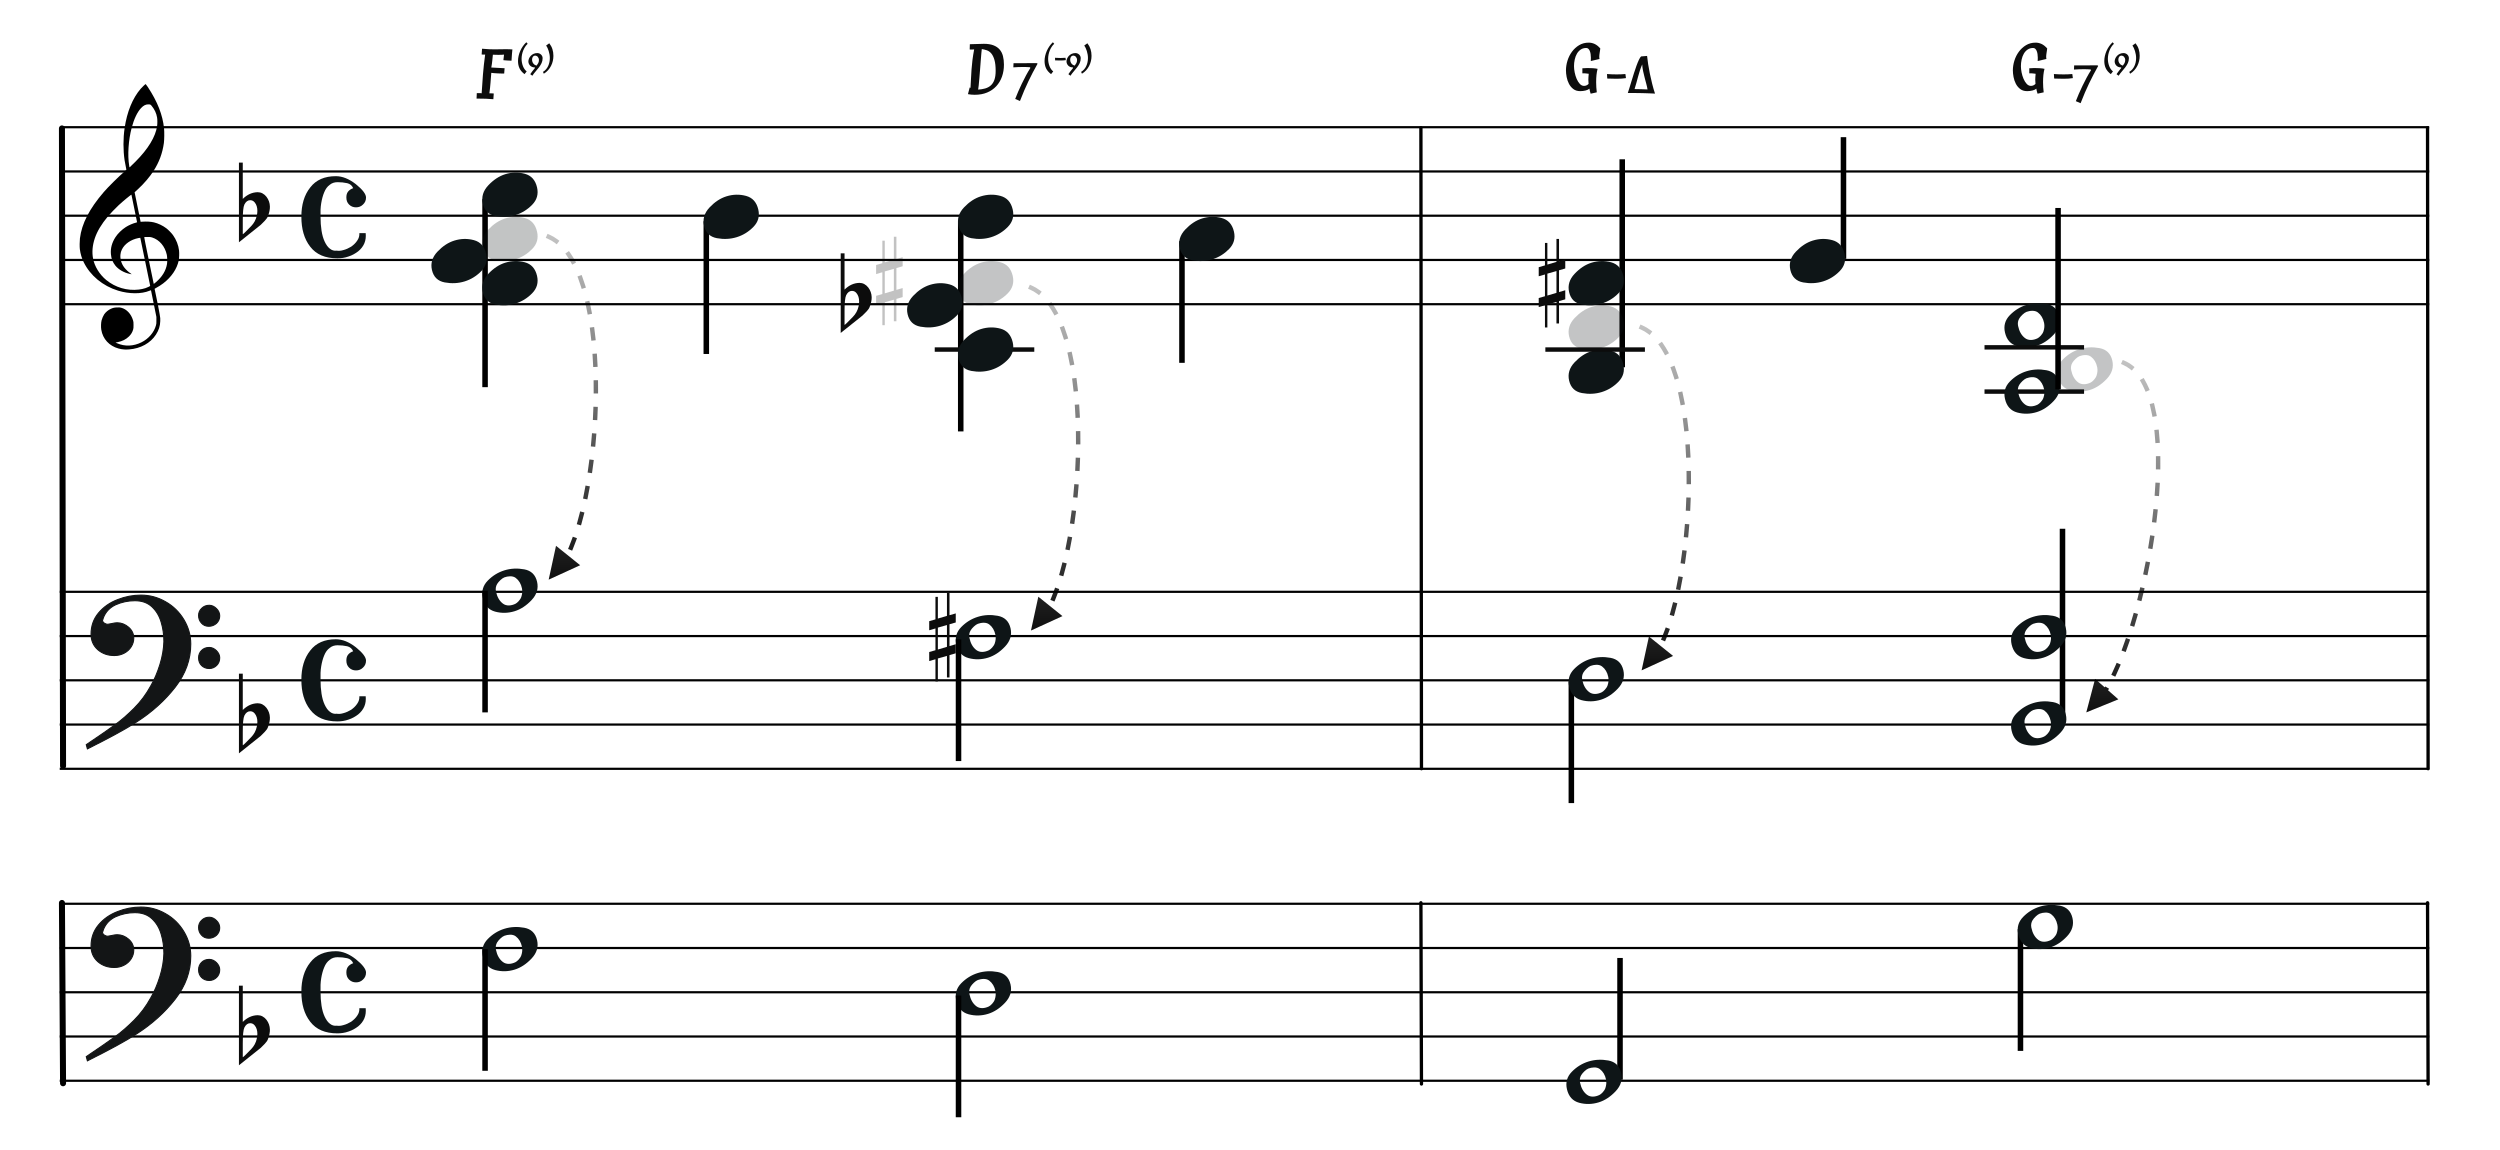 <?xml version="1.0" encoding="UTF-8"?>
<svg width="1130px" height="520px" viewBox="0 0 1130 520" version="1.1" xmlns="http://www.w3.org/2000/svg" xmlns:xlink="http://www.w3.org/1999/xlink">
    <title>ttj-voicing-star-drop2</title>
    <defs>
        <linearGradient x1="50%" y1="0%" x2="50%" y2="100%" id="linearGradient-1">
            <stop stop-color="#000000" stop-opacity="0.25" offset="0%"></stop>
            <stop stop-color="#000000" offset="100%"></stop>
        </linearGradient>
        <linearGradient x1="50%" y1="0%" x2="50%" y2="100%" id="linearGradient-2">
            <stop stop-color="#000000" stop-opacity="0.25" offset="0%"></stop>
            <stop stop-color="#000000" offset="100%"></stop>
        </linearGradient>
    </defs>
    <g id="ttj-voicing-star-drop2" stroke="none" stroke-width="1" fill="none" fill-rule="evenodd">
        <g id="五線譜" transform="translate(27, 267)" stroke="#000000">
            <line x1="0" y1="0.5" x2="1071" y2="0.5" id="horizon"></line>
            <line x1="0" y1="20.5" x2="1071" y2="20.5" id="horizon"></line>
            <line x1="0" y1="40.5" x2="1071" y2="40.5" id="horizon"></line>
            <line x1="0" y1="60.5" x2="1071" y2="60.5" id="horizon"></line>
            <line x1="0" y1="80.5" x2="1071" y2="80.5" id="horizon"></line>
        </g>
        <g id="五線譜" transform="translate(28, 47)" stroke="#000000">
            <line x1="0" y1="10.5" x2="1070" y2="10.5" id="horizon"></line>
            <line x1="0" y1="30.5" x2="1070" y2="30.5" id="horizon"></line>
            <line x1="0" y1="50.5" x2="1070" y2="50.5" id="horizon"></line>
            <line x1="0" y1="70.5" x2="1070" y2="70.5" id="horizon"></line>
            <line x1="0" y1="90.5" x2="1070" y2="90.5" id="horizon"></line>
        </g>
        <line x1="-116.396" y1="202.448" x2="171.792" y2="201.948" id="bar" stroke="#000000" stroke-width="2.722" stroke-linecap="round" stroke-linejoin="round" transform="translate(28, 202.448) rotate(90) translate(-28, -202.448) "></line>
        <g id="F" transform="translate(39, 269)" fill="#131516" stroke="#131516" stroke-width="0.5">
            <path d="M0,67.596 C5.774,63.697 10.087,60.745 12.864,58.704 C15.642,56.7 18.566,54.186 21.563,51.198 C24.559,48.21 27.081,44.821 29.128,41.067 C30.736,38.298 32.125,35.091 33.258,31.447 C34.391,27.84 34.975,24.342 35.085,21.026 C35.085,17.928 34.683,14.977 33.842,12.207 C33.038,9.401 31.65,7.106 29.676,5.247 C27.703,3.425 25.144,2.514 21.965,2.514 C18.895,2.514 16.008,3.134 13.303,4.336 C10.635,5.575 8.735,7.543 7.675,10.312 C7.675,10.567 7.529,10.895 7.309,11.369 C7.382,11.952 7.675,12.389 8.223,12.717 C8.771,13.045 9.246,13.191 9.685,13.191 C9.904,13.191 10.525,13.082 11.476,12.863 C12.462,12.645 13.267,12.499 13.924,12.499 C15.861,12.499 17.579,13.191 19.151,14.539 C20.686,15.888 21.453,17.527 21.453,19.459 C21.453,20.843 21.051,22.155 20.283,23.358 C19.516,24.56 18.456,25.544 17.104,26.237 C15.752,26.965 14.253,27.293 12.645,27.293 C9.721,27.293 7.236,26.419 5.19,24.633 C3.18,22.811 2.156,20.516 2.156,17.637 C2.156,13.956 3.289,10.786 5.519,8.09 C7.784,5.393 10.635,3.389 14.144,2.041 C17.616,0.656 21.124,0 24.706,0 C28.616,0 32.344,0.984 35.816,2.988 C39.324,4.956 42.065,7.689 44.112,11.078 C46.159,14.503 47.219,18.147 47.219,22.082 C47.219,29.079 44.88,35.565 40.202,41.578 C35.524,47.59 29.749,52.801 22.842,57.247 C18.237,60.271 10.781,64.352 0.512,69.49 L0,67.596 Z M50.764,9.223 C50.764,7.912 51.239,6.818 52.189,5.944 C53.103,5.033 54.236,4.596 55.588,4.596 C56.757,4.596 57.854,5.106 58.84,6.09 C59.827,7.037 60.302,8.167 60.302,9.406 C60.302,10.717 59.791,11.847 58.84,12.758 C57.817,13.633 56.684,14.07 55.405,14.07 C54.053,14.07 52.956,13.633 52.079,12.649 C51.202,11.701 50.764,10.572 50.764,9.223 Z M50.764,28.318 C50.764,27.006 51.239,25.876 52.116,25.002 C53.029,24.091 54.162,23.654 55.588,23.654 C56.757,23.654 57.817,24.127 58.84,25.111 C59.791,26.095 60.302,27.152 60.302,28.318 C60.302,29.739 59.827,30.869 58.914,31.78 C57.963,32.691 56.867,33.164 55.588,33.164 C54.162,33.164 53.029,32.691 52.116,31.816 C51.239,30.941 50.764,29.775 50.764,28.318 Z" id="Shape"></path>
        </g>
        <path d="M56.162,157.963 C55.266,157.896 54.404,157.751 53.59,157.529 C49.375,156.385 46.455,153.207 45.775,149.019 C45.575,147.792 45.642,145.872 45.923,144.776 C46.137,143.937 46.656,142.738 47.074,142.113 C47.779,141.062 48.984,140.067 50.186,139.549 C51.174,139.121 51.706,139.008 52.952,138.964 C53.94,138.927 54.184,138.943 54.755,139.091 C57.243,139.73 59.258,141.863 60.132,144.784 C60.329,145.444 60.347,145.611 60.351,146.909 C60.354,148.141 60.333,148.398 60.178,148.946 C59.834,150.163 59.246,151.144 58.307,152.061 C56.932,153.409 55.321,154.218 53.146,154.658 L52.213,154.848 L52.875,155.136 C56.41,156.69 60.323,156.54 63.971,154.717 C67.164,153.123 69.633,150.238 70.482,147.11 C70.688,146.354 70.7,146.215 70.694,144.776 L70.688,143.247 L69.496,137.331 C68.841,134.077 68.287,131.355 68.266,131.281 C68.23,131.166 68.148,131.182 67.582,131.418 C63.926,132.945 58.394,132.925 53.345,131.368 C46.428,129.235 40.782,124.554 37.839,118.514 C36.921,116.627 36.385,114.824 36.088,112.619 C35.955,111.626 35.976,108.997 36.129,107.748 C36.949,101.066 40.398,94.366 46.901,86.82 C48.925,84.472 53.355,80.078 56.323,77.473 C57.113,76.781 57.146,76.737 57.085,76.513 C56.948,75.994 56.471,73.478 56.323,72.492 C55.64,67.894 55.641,62.555 56.327,57.883 C57.404,50.543 59.928,44.375 63.602,40.114 C64.272,39.336 65.69,38 65.845,38 C65.895,38 66.325,38.589 66.798,39.309 C71.195,45.971 73.521,51.905 74.157,58.07 C74.315,59.612 74.271,63.229 74.075,64.64 C73.431,69.296 71.928,73.337 69.35,77.34 C67.665,79.961 65.126,82.939 62.535,85.339 C61.944,85.888 61.321,86.465 61.152,86.623 L60.846,86.909 L62.203,93.585 L63.559,100.263 L64.231,100.211 C66.12,100.059 68.116,100.17 69.543,100.503 C71.442,100.949 73.58,101.966 75.179,103.183 C76.071,103.863 77.556,105.382 78.183,106.257 C79.682,108.347 80.66,110.839 80.933,113.258 C81.069,114.455 80.988,116.783 80.78,117.751 C79.957,121.583 77.521,125.186 73.81,128.057 C72.892,128.767 71.554,129.624 70.582,130.127 C69.924,130.468 69.867,130.514 69.91,130.692 C69.993,131.029 71.048,136.157 71.442,138.136 C71.649,139.175 71.967,140.896 72.15,141.96 C72.472,143.832 72.482,143.929 72.438,145.139 C72.36,147.439 71.782,149.237 70.478,151.256 C67.993,155.1 63.541,157.551 58.349,157.933 C57.252,158.013 56.899,158.019 56.162,157.963 Z M62.745,130.885 C63.722,130.77 64.959,130.504 65.761,130.234 C66.743,129.905 67.928,129.32 67.881,129.187 C67.859,129.128 66.855,124.232 65.649,118.304 C64.443,112.377 63.437,107.508 63.413,107.484 C63.39,107.46 62.989,107.516 62.523,107.611 C59.107,108.303 56.304,110.262 55.076,112.816 C54.689,113.621 54.541,114.148 54.441,115.068 C54.229,117.023 54.858,119.17 56.144,120.872 C56.893,121.865 58.034,122.926 59.081,123.606 C59.482,123.866 59.559,123.994 59.278,123.933 C59.18,123.913 58.836,123.838 58.514,123.77 C55.981,123.223 53.532,121.79 52.143,120.047 C50.923,118.514 50.304,116.92 50.127,114.848 C49.901,112.207 50.593,109.661 52.211,107.165 C53.256,105.553 55.06,103.798 56.867,102.636 C58.176,101.793 60.16,100.933 61.512,100.622 C61.759,100.566 61.961,100.493 61.961,100.463 C61.961,100.376 59.457,88.124 59.415,88.007 C59.354,87.835 55.96,90.619 53.673,92.714 C52.412,93.87 49.728,96.664 48.754,97.836 C45.813,101.373 43.913,104.555 42.85,107.716 C41.782,110.904 41.516,113.972 42.062,116.876 C42.726,120.406 45.003,124.1 48.048,126.588 C52.184,129.965 57.451,131.505 62.745,130.885 Z M70.505,127.528 C73.324,125.107 74.992,122.353 75.485,119.313 C75.651,118.294 75.607,116.145 75.405,115.195 C74.58,111.346 72.061,108.374 68.741,107.333 C68.087,107.127 67.936,107.111 66.647,107.109 C65.83,107.109 65.23,107.139 65.189,107.187 C65.148,107.234 65.991,111.463 67.301,117.771 C68.5,123.548 69.482,128.285 69.484,128.299 C69.492,128.363 69.835,128.103 70.505,127.528 Z M61.284,73.016 C66.959,67.335 70.313,61.803 71.012,56.963 C71.169,55.873 71.167,54.096 71.006,53.127 C70.684,51.195 69.896,49.498 68.556,47.862 C68.024,47.212 67.944,47.178 66.938,47.18 C65.83,47.182 64.822,47.708 63.777,48.83 C62.044,50.684 60.596,53.715 59.529,57.707 C58.046,63.266 57.59,70.218 58.404,74.927 L58.531,75.671 L59.325,74.927 C59.761,74.517 60.641,73.658 61.284,73.016 Z" id="G-Clef" fill="#000000"></path>
        <g id="Note-Jazz" transform="translate(230.5, 267) rotate(-180) translate(-230.5, -267) translate(218, 257)" fill="#0E1517" fill-rule="nonzero">
            <path d="M15.019,19.198 C12.163,20.082 9.169,20.235 6.038,19.657 C2.907,19.079 0.975,17.209 0.242,14.046 C-0.46,11.021 0.366,8.259 2.721,5.762 C5.075,3.264 7.62,1.592 10.357,0.744 C13.332,-0.177 16.282,-0.243 19.207,0.546 C22.132,1.335 23.977,3.38 24.742,6.681 C25.444,9.706 24.713,12.327 22.549,14.545 C20.384,16.763 17.874,18.314 15.019,19.198 Z M18.827,9.691 C18.322,7.216 17.272,5.374 15.677,4.166 C14.083,2.958 11.925,3.179 10.05,4.074 C9.235,4.463 7.832,5.827 7.376,7.166 C6.919,8.506 6.818,9.794 7.07,11.032 C7.491,13.095 8.433,14.68 9.894,15.787 C11.356,16.894 13.552,16.55 15.019,16.034 C16.067,15.665 17.627,14.129 18.259,13.096 C18.89,12.064 19.08,10.929 18.827,9.691 L18.827,9.691 Z" id="Whole1"></path>
        </g>
        <path d="M151.809,79.632 C154.746,79.632 157.759,80.837 160.846,83.247 C163.934,85.733 165.441,87.766 165.441,89.272 C165.441,90.553 164.989,91.607 164.085,92.436 C163.181,93.339 162.127,93.716 160.922,93.716 C159.717,93.716 158.662,93.339 157.759,92.436 C156.93,91.607 156.554,90.553 156.554,89.272 C156.554,88.143 156.78,87.314 157.307,86.636 C157.834,85.959 158.587,85.431 159.641,85.055 C159.114,83.85 158.21,83.097 156.93,82.795 C155.575,82.494 154.144,82.344 152.562,82.344 C151.206,82.344 150.001,82.72 149.022,83.549 C147.968,84.302 147.139,85.431 146.537,86.938 C145.934,88.369 145.482,90.026 145.181,91.908 C144.88,93.716 144.805,95.749 144.88,97.934 C144.88,100.268 145.031,102.302 145.332,104.26 C145.633,106.143 146.085,107.8 146.763,109.231 C147.441,110.662 148.194,111.716 149.097,112.394 C150.001,113.147 151.056,113.448 152.185,113.298 C153.164,113.448 154.144,113.373 155.349,112.996 C156.478,112.695 157.608,112.168 158.738,111.49 C159.792,110.737 160.771,109.833 161.449,108.779 C162.202,107.724 162.503,106.595 162.428,105.39 L165.29,105.39 C165.441,107.047 165.29,108.553 164.688,109.984 C164.085,111.415 163.106,112.62 161.901,113.599 C160.621,114.578 159.19,115.406 157.533,115.934 C155.876,116.536 154.144,116.762 152.487,116.762 C146.989,116.762 142.922,115.03 140.21,111.49 C137.499,108.026 136.219,103.507 136.219,97.934 C136.219,92.586 137.499,88.143 140.21,84.754 C142.846,81.289 146.763,79.632 151.809,79.632 Z" id="Common-Time" fill="#0E1517" fill-rule="nonzero"></path>
        <path d="M151.809,288.946 C154.746,288.946 157.759,290.151 160.846,292.561 C163.934,295.047 165.441,297.08 165.441,298.586 C165.441,299.867 164.989,300.921 164.085,301.75 C163.181,302.653 162.127,303.03 160.922,303.03 C159.717,303.03 158.662,302.653 157.759,301.75 C156.93,300.921 156.554,299.867 156.554,298.586 C156.554,297.457 156.78,296.628 157.307,295.95 C157.834,295.273 158.587,294.745 159.641,294.369 C159.114,293.164 158.21,292.411 156.93,292.109 C155.575,291.808 154.144,291.658 152.562,291.658 C151.206,291.658 150.001,292.034 149.022,292.863 C147.968,293.616 147.139,294.745 146.537,296.252 C145.934,297.683 145.482,299.34 145.181,301.222 C144.88,303.03 144.805,305.063 144.88,307.248 C144.88,309.582 145.031,311.616 145.332,313.574 C145.633,315.457 146.085,317.114 146.763,318.545 C147.441,319.976 148.194,321.03 149.097,321.708 C150.001,322.461 151.056,322.762 152.185,322.612 C153.164,322.762 154.144,322.687 155.349,322.31 C156.478,322.009 157.608,321.482 158.738,320.804 C159.792,320.051 160.771,319.147 161.449,318.093 C162.202,317.038 162.503,315.909 162.428,314.704 L165.29,314.704 C165.441,316.361 165.29,317.867 164.688,319.298 C164.085,320.729 163.106,321.934 161.901,322.913 C160.621,323.892 159.19,324.72 157.533,325.248 C155.876,325.85 154.144,326.076 152.487,326.076 C146.989,326.076 142.922,324.344 140.21,320.804 C137.499,317.34 136.219,312.821 136.219,307.248 C136.219,301.9 137.499,297.457 140.21,294.068 C142.846,290.603 146.763,288.946 151.809,288.946 Z" id="Common-Time" fill="#0E1517" fill-rule="nonzero"></path>
        <g id="flat" transform="translate(108, 73.509)" fill="#0C0C0C" fill-rule="nonzero">
            <path d="M1.733,11.772 C1.733,11.772 1.733,13.314 1.733,16.4 C3.732,14.423 5.976,13.411 8.464,13.362 C10.019,13.362 11.352,14.062 12.463,15.46 C13.44,16.762 13.951,18.208 13.996,19.8 C14.04,21.053 13.751,22.499 13.129,24.139 C12.907,24.814 12.418,25.537 11.663,26.308 C11.085,26.888 10.486,27.49 9.863,28.117 C6.576,30.72 3.288,33.348 0,36 L0,0 L1.733,0 L1.733,11.772 Z M7.131,17.991 C6.598,17.316 5.91,16.979 5.065,16.979 C3.999,16.979 3.133,17.629 2.466,18.931 C1.977,19.944 1.733,22.331 1.733,26.091 L1.733,32.312 C1.777,32.504 3.022,31.323 5.465,28.767 C6.798,27.418 7.665,25.826 8.064,23.994 C8.242,23.271 8.331,22.548 8.331,21.824 C8.331,20.233 7.931,18.956 7.131,17.991"></path>
        </g>
        <g id="flat" transform="translate(108, 304.509)" fill="#0C0C0C" fill-rule="nonzero">
            <path d="M1.733,11.772 C1.733,11.772 1.733,13.314 1.733,16.4 C3.732,14.423 5.976,13.411 8.464,13.362 C10.019,13.362 11.352,14.062 12.463,15.46 C13.44,16.762 13.951,18.208 13.996,19.8 C14.04,21.053 13.751,22.499 13.129,24.139 C12.907,24.814 12.418,25.537 11.663,26.308 C11.085,26.888 10.486,27.49 9.863,28.117 C6.576,30.72 3.288,33.348 0,36 L0,0 L1.733,0 L1.733,11.772 Z M7.131,17.991 C6.598,17.316 5.91,16.979 5.065,16.979 C3.999,16.979 3.133,17.629 2.466,18.931 C1.977,19.944 1.733,22.331 1.733,26.091 L1.733,32.312 C1.777,32.504 3.022,31.323 5.465,28.767 C6.798,27.418 7.665,25.826 8.064,23.994 C8.242,23.271 8.331,22.548 8.331,21.824 C8.331,20.233 7.931,18.956 7.131,17.991"></path>
        </g>
        <g id="五線譜" transform="translate(27, 408)" stroke="#000000">
            <line x1="0" y1="0.5" x2="1071" y2="0.5" id="horizon"></line>
            <line x1="0" y1="20.5" x2="1071" y2="20.5" id="horizon"></line>
            <line x1="0" y1="40.5" x2="1071" y2="40.5" id="horizon"></line>
            <line x1="0" y1="60.5" x2="1071" y2="60.5" id="horizon"></line>
            <line x1="0" y1="80.5" x2="1071" y2="80.5" id="horizon"></line>
        </g>
        <g id="F" transform="translate(39, 410)" fill="#131516" stroke="#131516" stroke-width="0.5">
            <path d="M0,67.596 C5.774,63.697 10.087,60.745 12.864,58.704 C15.642,56.7 18.566,54.186 21.563,51.198 C24.559,48.21 27.081,44.821 29.128,41.067 C30.736,38.298 32.125,35.091 33.258,31.447 C34.391,27.84 34.975,24.342 35.085,21.026 C35.085,17.928 34.683,14.977 33.842,12.207 C33.038,9.401 31.65,7.106 29.676,5.247 C27.703,3.425 25.144,2.514 21.965,2.514 C18.895,2.514 16.008,3.134 13.303,4.336 C10.635,5.575 8.735,7.543 7.675,10.312 C7.675,10.567 7.529,10.895 7.309,11.369 C7.382,11.952 7.675,12.389 8.223,12.717 C8.771,13.045 9.246,13.191 9.685,13.191 C9.904,13.191 10.525,13.082 11.476,12.863 C12.462,12.645 13.267,12.499 13.924,12.499 C15.861,12.499 17.579,13.191 19.151,14.539 C20.686,15.888 21.453,17.527 21.453,19.459 C21.453,20.843 21.051,22.155 20.283,23.358 C19.516,24.56 18.456,25.544 17.104,26.237 C15.752,26.965 14.253,27.293 12.645,27.293 C9.721,27.293 7.236,26.419 5.19,24.633 C3.18,22.811 2.156,20.516 2.156,17.637 C2.156,13.956 3.289,10.786 5.519,8.09 C7.784,5.393 10.635,3.389 14.144,2.041 C17.616,0.656 21.124,0 24.706,0 C28.616,0 32.344,0.984 35.816,2.988 C39.324,4.956 42.065,7.689 44.112,11.078 C46.159,14.503 47.219,18.147 47.219,22.082 C47.219,29.079 44.88,35.565 40.202,41.578 C35.524,47.59 29.749,52.801 22.842,57.247 C18.237,60.271 10.781,64.352 0.512,69.49 L0,67.596 Z M50.764,9.223 C50.764,7.912 51.239,6.818 52.189,5.944 C53.103,5.033 54.236,4.596 55.588,4.596 C56.757,4.596 57.854,5.106 58.84,6.09 C59.827,7.037 60.302,8.167 60.302,9.406 C60.302,10.717 59.791,11.847 58.84,12.758 C57.817,13.633 56.684,14.07 55.405,14.07 C54.053,14.07 52.956,13.633 52.079,12.649 C51.202,11.701 50.764,10.572 50.764,9.223 Z M50.764,28.318 C50.764,27.006 51.239,25.876 52.116,25.002 C53.029,24.091 54.162,23.654 55.588,23.654 C56.757,23.654 57.817,24.127 58.84,25.111 C59.791,26.095 60.302,27.152 60.302,28.318 C60.302,29.739 59.827,30.869 58.914,31.78 C57.963,32.691 56.867,33.164 55.588,33.164 C54.162,33.164 53.029,32.691 52.116,31.816 C51.239,30.941 50.764,29.775 50.764,28.318 Z" id="Shape"></path>
        </g>
        <path d="M151.809,429.946 C154.746,429.946 157.759,431.151 160.846,433.561 C163.934,436.047 165.441,438.08 165.441,439.586 C165.441,440.867 164.989,441.921 164.085,442.75 C163.181,443.653 162.127,444.03 160.922,444.03 C159.717,444.03 158.662,443.653 157.759,442.75 C156.93,441.921 156.554,440.867 156.554,439.586 C156.554,438.457 156.78,437.628 157.307,436.95 C157.834,436.273 158.587,435.745 159.641,435.369 C159.114,434.164 158.21,433.411 156.93,433.109 C155.575,432.808 154.144,432.658 152.562,432.658 C151.206,432.658 150.001,433.034 149.022,433.863 C147.968,434.616 147.139,435.745 146.537,437.252 C145.934,438.683 145.482,440.34 145.181,442.222 C144.88,444.03 144.805,446.063 144.88,448.248 C144.88,450.582 145.031,452.616 145.332,454.574 C145.633,456.457 146.085,458.114 146.763,459.545 C147.441,460.976 148.194,462.03 149.097,462.708 C150.001,463.461 151.056,463.762 152.185,463.612 C153.164,463.762 154.144,463.687 155.349,463.31 C156.478,463.009 157.608,462.482 158.738,461.804 C159.792,461.051 160.771,460.147 161.449,459.093 C162.202,458.038 162.503,456.909 162.428,455.704 L165.29,455.704 C165.441,457.361 165.29,458.867 164.688,460.298 C164.085,461.729 163.106,462.934 161.901,463.913 C160.621,464.892 159.19,465.72 157.533,466.248 C155.876,466.85 154.144,467.076 152.487,467.076 C146.989,467.076 142.922,465.344 140.21,461.804 C137.499,458.34 136.219,453.821 136.219,448.248 C136.219,442.9 137.499,438.457 140.21,435.068 C142.846,431.603 146.763,429.946 151.809,429.946 Z" id="Common-Time" fill="#0E1517" fill-rule="nonzero"></path>
        <g id="flat" transform="translate(108, 445.509)" fill="#0C0C0C" fill-rule="nonzero">
            <path d="M1.733,11.772 C1.733,11.772 1.733,13.314 1.733,16.4 C3.732,14.423 5.976,13.411 8.464,13.362 C10.019,13.362 11.352,14.062 12.463,15.46 C13.44,16.762 13.951,18.208 13.996,19.8 C14.04,21.053 13.751,22.499 13.129,24.139 C12.907,24.814 12.418,25.537 11.663,26.308 C11.085,26.888 10.486,27.49 9.863,28.117 C6.576,30.72 3.288,33.348 0,36 L0,0 L1.733,0 L1.733,11.772 Z M7.131,17.991 C6.598,17.316 5.91,16.979 5.065,16.979 C3.999,16.979 3.133,17.629 2.466,18.931 C1.977,19.944 1.733,22.331 1.733,26.091 L1.733,32.312 C1.777,32.504 3.022,31.323 5.465,28.767 C6.798,27.418 7.665,25.826 8.064,23.994 C8.242,23.271 8.331,22.548 8.331,21.824 C8.331,20.233 7.931,18.956 7.131,17.991"></path>
        </g>
        <rect id="Rectangle" fill="#000000" fill-rule="nonzero" x="218" y="267" width="2.5" height="55"></rect>
        <rect id="Rectangle" fill="#000000" fill-rule="nonzero" x="709" y="308" width="2.5" height="55"></rect>
        <rect id="Rectangle" fill="#000000" fill-rule="nonzero" x="931" y="239" width="2.5" height="84"></rect>
        <g id="sharp" opacity="0.25" transform="translate(396, 107)" fill="#0C0C0C" fill-rule="nonzero">
            <path d="M3.914,25.588 L3.914,15.682 L8.021,14.519 L8.021,24.375 L3.914,25.588 Z M12,23.192 L9.177,24.021 L9.177,14.165 L12,13.356 L12,9.262 L9.177,10.071 L9.177,0 L8.021,0 L8.021,10.376 L3.914,11.587 L3.914,1.794 L2.823,1.794 L2.823,11.96 L0,12.771 L0,16.874 L2.823,16.065 L2.823,25.902 L0,26.709 L0,30.795 L2.823,29.986 L2.823,40 L3.914,40 L3.914,29.628 L8.021,28.469 L8.021,38.212 L9.177,38.212 L9.177,28.103 L12,27.292 L12,23.192 Z"></path>
        </g>
        <g id="sharp" transform="translate(420, 268)" fill="#0C0C0C" fill-rule="nonzero">
            <path d="M3.914,25.588 L3.914,15.682 L8.021,14.519 L8.021,24.375 L3.914,25.588 Z M12,23.192 L9.177,24.021 L9.177,14.165 L12,13.356 L12,9.262 L9.177,10.071 L9.177,0 L8.021,0 L8.021,10.376 L3.914,11.587 L3.914,1.794 L2.823,1.794 L2.823,11.96 L0,12.771 L0,16.874 L2.823,16.065 L2.823,25.902 L0,26.709 L0,30.795 L2.823,29.986 L2.823,40 L3.914,40 L3.914,29.628 L8.021,28.469 L8.021,38.212 L9.177,38.212 L9.177,28.103 L12,27.292 L12,23.192 Z"></path>
        </g>
        <rect id="Rectangle" fill="#000000" fill-rule="nonzero" x="218" y="90" width="2.5" height="85"></rect>
        <rect id="Rectangle" fill="#000000" fill-rule="nonzero" x="433" y="100" width="2.5" height="95"></rect>
        <rect id="Rectangle" fill="#000000" fill-rule="nonzero" x="533" y="109" width="2.5" height="55"></rect>
        <line x1="497.25" y1="202.75" x2="786.948" y2="202.5" id="bar" stroke="#000000" stroke-width="1.5" stroke-linecap="round" stroke-linejoin="round" transform="translate(642.25, 202.75) rotate(90) translate(-642.25, -202.75) "></line>
        <line x1="952.25" y1="202.75" x2="1241.948" y2="202.5" id="bar" stroke="#000000" stroke-width="1.5" stroke-linecap="round" stroke-linejoin="round" transform="translate(1097.25, 202.75) rotate(90) translate(-1097.25, -202.75) "></line>
        <line x1="-12.829" y1="448.967" x2="68.658" y2="448.467" id="bar" stroke="#000000" stroke-width="2.722" stroke-linecap="round" stroke-linejoin="round" transform="translate(28, 448.967) rotate(90) translate(-28, -448.967) "></line>
        <line x1="601.25" y1="449.052" x2="683.165" y2="448.802" id="bar" stroke="#000000" stroke-width="1.5" stroke-linecap="round" stroke-linejoin="round" transform="translate(642.25, 449.052) rotate(90) translate(-642.25, -449.052) "></line>
        <line x1="1056.25" y1="449.052" x2="1138.165" y2="448.802" id="bar" stroke="#000000" stroke-width="1.5" stroke-linecap="round" stroke-linejoin="round" transform="translate(1097.25, 449.052) rotate(90) translate(-1097.25, -449.052) "></line>
        <g id="CN-Jazz" transform="translate(215.403, 22.02)" fill="#0C0C0C" fill-rule="nonzero">
            <path d="M7.596,22.824 L7.776,20.232 C7.464,20.208 7.128,20.19 6.768,20.178 C6.408,20.166 6.084,20.16 5.796,20.16 C6.036,18.384 6.21,16.764 6.318,15.3 C6.426,13.836 6.54,12.372 6.66,10.908 C6.996,10.956 7.446,11.004 8.01,11.052 C8.574,11.1 9.15,11.136 9.738,11.16 C10.326,11.184 10.878,11.202 11.394,11.214 C11.91,11.226 12.276,11.232 12.492,11.232 L12.672,8.82 L6.66,8.496 C6.876,7.344 7.026,6.312 7.11,5.4 C7.194,4.488 7.284,3.588 7.38,2.7 C7.812,2.724 8.232,2.742 8.64,2.754 C9.048,2.766 9.468,2.772 9.9,2.772 C10.332,2.772 10.752,2.766 11.16,2.754 C11.568,2.742 11.988,2.712 12.42,2.664 L12.132,5.184 C12.348,5.208 12.618,5.232 12.942,5.256 C13.266,5.28 13.602,5.304 13.95,5.328 C14.298,5.352 14.634,5.37 14.958,5.382 C15.282,5.394 15.564,5.4 15.804,5.4 C15.876,4.248 15.942,3.252 16.002,2.412 C16.062,1.572 16.128,0.876 16.2,0.324 C15.816,0.3 15.396,0.276 14.94,0.252 C14.484,0.228 13.98,0.216 13.428,0.216 C12.42,0.216 11.478,0.228 10.602,0.252 C9.726,0.276 8.928,0.288 8.208,0.288 C7.392,0.288 6.558,0.27 5.706,0.234 C4.854,0.198 3.78,0.12 2.484,1.77635684e-15 L2.304,2.592 C2.424,2.616 2.574,2.634 2.754,2.646 C2.934,2.658 3.132,2.664 3.348,2.664 C3.66,2.664 3.84,2.652 3.888,2.628 C3.456,5.772 3.126,8.76 2.898,11.592 C2.67,14.424 2.472,17.28 2.304,20.16 C2.232,20.112 2.1,20.088 1.908,20.088 L0.108,20.088 L-3.55271368e-15,22.536 C1.656,22.536 3.072,22.56 4.248,22.608 C5.424,22.656 6.54,22.728 7.596,22.824 Z" id="Combined-Shape"></path>
        </g>
        <g id="CN-Jazz-tension" transform="translate(234.14, 19.096)" fill="#0C0C0C" fill-rule="nonzero">
            <path d="M2.944,14.416 L3.92,13.168 C3.568,12.912 3.251,12.584 2.968,12.184 C2.685,11.784 2.445,11.336 2.248,10.84 C2.051,10.344 1.896,9.813 1.784,9.248 C1.672,8.683 1.616,8.107 1.616,7.52 C1.616,6.869 1.68,6.221 1.808,5.576 C1.936,4.931 2.12,4.312 2.36,3.72 C2.6,3.128 2.888,2.573 3.224,2.056 C3.56,1.539 3.941,1.088 4.368,0.704 L3.76,0 C3.184,0.533 2.664,1.133 2.2,1.8 C1.736,2.467 1.341,3.171 1.016,3.912 C0.691,4.653 0.44,5.413 0.264,6.192 C0.088,6.971 1.36557432e-14,7.733 1.36557432e-14,8.48 C1.36557432e-14,9.728 0.227,10.829 0.68,11.784 C1.133,12.739 1.888,13.616 2.944,14.416 Z M6.48,15.136 C6.949,14.421 7.453,13.76 7.992,13.152 C8.531,12.544 9.032,11.933 9.496,11.32 C9.96,10.707 10.347,10.069 10.656,9.408 C10.965,8.747 11.12,8.011 11.12,7.2 C11.12,6.901 11.061,6.613 10.944,6.336 C10.827,6.059 10.659,5.813 10.44,5.6 C10.221,5.387 9.965,5.216 9.672,5.088 C9.379,4.96 9.056,4.896 8.704,4.896 C8.075,4.896 7.512,5.013 7.016,5.248 C6.52,5.483 6.101,5.784 5.76,6.152 C5.419,6.52 5.155,6.925 4.968,7.368 C4.781,7.811 4.688,8.245 4.688,8.672 C4.688,8.992 4.749,9.312 4.872,9.632 C4.995,9.952 5.176,10.243 5.416,10.504 C5.656,10.765 5.957,10.976 6.32,11.136 C6.683,11.296 7.109,11.376 7.6,11.376 L7.664,11.632 C7.184,12.24 6.765,12.765 6.408,13.208 C6.051,13.651 5.76,14.059 5.536,14.432 Z M8.4,10.56 C8.165,10.507 7.928,10.413 7.688,10.28 C7.448,10.147 7.229,9.968 7.032,9.744 C6.835,9.52 6.672,9.253 6.544,8.944 C6.416,8.635 6.352,8.272 6.352,7.856 C6.352,7.312 6.483,6.872 6.744,6.536 C7.005,6.2 7.339,6.032 7.744,6.032 C7.947,6.032 8.152,6.077 8.36,6.168 C8.568,6.259 8.752,6.392 8.912,6.568 C9.072,6.744 9.203,6.955 9.304,7.2 C9.405,7.445 9.456,7.728 9.456,8.048 C9.456,8.592 9.349,9.056 9.136,9.44 C8.923,9.824 8.677,10.197 8.4,10.56 Z M11.664,14.224 C12.4,13.776 13.04,13.248 13.584,12.64 C14.128,12.032 14.579,11.376 14.936,10.672 C15.293,9.968 15.56,9.232 15.736,8.464 C15.912,7.696 16,6.923 16,6.144 C16,5.067 15.851,4.059 15.552,3.12 C15.253,2.181 14.779,1.296 14.128,0.464 L12.72,1.472 C12.933,1.771 13.139,2.133 13.336,2.56 C13.533,2.987 13.709,3.448 13.864,3.944 C14.019,4.44 14.144,4.96 14.24,5.504 C14.336,6.048 14.384,6.587 14.384,7.12 C14.384,7.749 14.323,8.368 14.2,8.976 C14.077,9.584 13.891,10.163 13.64,10.712 C13.389,11.261 13.069,11.765 12.68,12.224 C12.291,12.683 11.829,13.072 11.296,13.392 Z" id="Combined-Shape"></path>
        </g>
        <g id="CN-Jazz-tension" transform="translate(951.14, 19.096)" fill="#0C0C0C" fill-rule="nonzero">
            <path d="M2.944,14.416 L3.92,13.168 C3.568,12.912 3.251,12.584 2.968,12.184 C2.685,11.784 2.445,11.336 2.248,10.84 C2.051,10.344 1.896,9.813 1.784,9.248 C1.672,8.683 1.616,8.107 1.616,7.52 C1.616,6.869 1.68,6.221 1.808,5.576 C1.936,4.931 2.12,4.312 2.36,3.72 C2.6,3.128 2.888,2.573 3.224,2.056 C3.56,1.539 3.941,1.088 4.368,0.704 L3.76,0 C3.184,0.533 2.664,1.133 2.2,1.8 C1.736,2.467 1.341,3.171 1.016,3.912 C0.691,4.653 0.44,5.413 0.264,6.192 C0.088,6.971 1.36557432e-14,7.733 1.36557432e-14,8.48 C1.36557432e-14,9.728 0.227,10.829 0.68,11.784 C1.133,12.739 1.888,13.616 2.944,14.416 Z M6.48,15.136 C6.949,14.421 7.453,13.76 7.992,13.152 C8.531,12.544 9.032,11.933 9.496,11.32 C9.96,10.707 10.347,10.069 10.656,9.408 C10.965,8.747 11.12,8.011 11.12,7.2 C11.12,6.901 11.061,6.613 10.944,6.336 C10.827,6.059 10.659,5.813 10.44,5.6 C10.221,5.387 9.965,5.216 9.672,5.088 C9.379,4.96 9.056,4.896 8.704,4.896 C8.075,4.896 7.512,5.013 7.016,5.248 C6.52,5.483 6.101,5.784 5.76,6.152 C5.419,6.52 5.155,6.925 4.968,7.368 C4.781,7.811 4.688,8.245 4.688,8.672 C4.688,8.992 4.749,9.312 4.872,9.632 C4.995,9.952 5.176,10.243 5.416,10.504 C5.656,10.765 5.957,10.976 6.32,11.136 C6.683,11.296 7.109,11.376 7.6,11.376 L7.664,11.632 C7.184,12.24 6.765,12.765 6.408,13.208 C6.051,13.651 5.76,14.059 5.536,14.432 Z M8.4,10.56 C8.165,10.507 7.928,10.413 7.688,10.28 C7.448,10.147 7.229,9.968 7.032,9.744 C6.835,9.52 6.672,9.253 6.544,8.944 C6.416,8.635 6.352,8.272 6.352,7.856 C6.352,7.312 6.483,6.872 6.744,6.536 C7.005,6.2 7.339,6.032 7.744,6.032 C7.947,6.032 8.152,6.077 8.36,6.168 C8.568,6.259 8.752,6.392 8.912,6.568 C9.072,6.744 9.203,6.955 9.304,7.2 C9.405,7.445 9.456,7.728 9.456,8.048 C9.456,8.592 9.349,9.056 9.136,9.44 C8.923,9.824 8.677,10.197 8.4,10.56 Z M11.664,14.224 C12.4,13.776 13.04,13.248 13.584,12.64 C14.128,12.032 14.579,11.376 14.936,10.672 C15.293,9.968 15.56,9.232 15.736,8.464 C15.912,7.696 16,6.923 16,6.144 C16,5.067 15.851,4.059 15.552,3.12 C15.253,2.181 14.779,1.296 14.128,0.464 L12.72,1.472 C12.933,1.771 13.139,2.133 13.336,2.56 C13.533,2.987 13.709,3.448 13.864,3.944 C14.019,4.44 14.144,4.96 14.24,5.504 C14.336,6.048 14.384,6.587 14.384,7.12 C14.384,7.749 14.323,8.368 14.2,8.976 C14.077,9.584 13.891,10.163 13.64,10.712 C13.389,11.261 13.069,11.765 12.68,12.224 C12.291,12.683 11.829,13.072 11.296,13.392 Z" id="Combined-Shape"></path>
        </g>
        <g id="CN-Jazz-tension" transform="translate(472.14, 19.096)" fill="#0C0C0C" fill-rule="nonzero">
            <path d="M2.944,14.416 L3.92,13.168 C3.568,12.912 3.251,12.584 2.968,12.184 C2.685,11.784 2.445,11.336 2.248,10.84 C2.051,10.344 1.896,9.813 1.784,9.248 C1.672,8.683 1.616,8.107 1.616,7.52 C1.616,6.869 1.68,6.221 1.808,5.576 C1.936,4.931 2.12,4.312 2.36,3.72 C2.6,3.128 2.888,2.573 3.224,2.056 C3.56,1.539 3.941,1.088 4.368,0.704 L3.76,0 C3.184,0.533 2.664,1.133 2.2,1.8 C1.736,2.467 1.341,3.171 1.016,3.912 C0.691,4.653 0.44,5.413 0.264,6.192 C0.088,6.971 1.36557432e-14,7.733 1.36557432e-14,8.48 C1.36557432e-14,9.728 0.227,10.829 0.68,11.784 C1.133,12.739 1.888,13.616 2.944,14.416 Z M7.424,8.24 C7.787,8.24 8.149,8.229 8.512,8.208 C8.875,8.187 9.243,8.144 9.616,8.08 L9.472,7.024 C8.768,7.088 8.021,7.12 7.232,7.12 C6.368,7.12 5.531,7.088 4.72,7.024 L4.784,8.192 C5.168,8.203 5.496,8.211 5.768,8.216 C6.04,8.221 6.277,8.227 6.48,8.232 C6.683,8.237 6.859,8.24 7.008,8.24 Z M11.712,15.136 C12.181,14.421 12.685,13.76 13.224,13.152 C13.763,12.544 14.264,11.933 14.728,11.32 C15.192,10.707 15.579,10.069 15.888,9.408 C16.197,8.747 16.352,8.011 16.352,7.2 C16.352,6.901 16.293,6.613 16.176,6.336 C16.059,6.059 15.891,5.813 15.672,5.6 C15.453,5.387 15.197,5.216 14.904,5.088 C14.611,4.96 14.288,4.896 13.936,4.896 C13.307,4.896 12.744,5.013 12.248,5.248 C11.752,5.483 11.333,5.784 10.992,6.152 C10.651,6.52 10.387,6.925 10.2,7.368 C10.013,7.811 9.92,8.245 9.92,8.672 C9.92,8.992 9.981,9.312 10.104,9.632 C10.227,9.952 10.408,10.243 10.648,10.504 C10.888,10.765 11.189,10.976 11.552,11.136 C11.915,11.296 12.341,11.376 12.832,11.376 L12.896,11.632 C12.416,12.24 11.997,12.765 11.64,13.208 C11.283,13.651 10.992,14.059 10.768,14.432 Z M13.632,10.56 C13.397,10.507 13.16,10.413 12.92,10.28 C12.68,10.147 12.461,9.968 12.264,9.744 C12.067,9.52 11.904,9.253 11.776,8.944 C11.648,8.635 11.584,8.272 11.584,7.856 C11.584,7.312 11.715,6.872 11.976,6.536 C12.237,6.2 12.571,6.032 12.976,6.032 C13.179,6.032 13.384,6.077 13.592,6.168 C13.8,6.259 13.984,6.392 14.144,6.568 C14.304,6.744 14.435,6.955 14.536,7.2 C14.637,7.445 14.688,7.728 14.688,8.048 C14.688,8.592 14.581,9.056 14.368,9.44 C14.155,9.824 13.909,10.197 13.632,10.56 Z M16.896,14.224 C17.632,13.776 18.272,13.248 18.816,12.64 C19.36,12.032 19.811,11.376 20.168,10.672 C20.525,9.968 20.792,9.232 20.968,8.464 C21.144,7.696 21.232,6.923 21.232,6.144 C21.232,5.067 21.083,4.059 20.784,3.12 C20.485,2.181 20.011,1.296 19.36,0.464 L17.952,1.472 C18.165,1.771 18.371,2.133 18.568,2.56 C18.765,2.987 18.941,3.448 19.096,3.944 C19.251,4.44 19.376,4.96 19.472,5.504 C19.568,6.048 19.616,6.587 19.616,7.12 C19.616,7.749 19.555,8.368 19.432,8.976 C19.309,9.584 19.123,10.163 18.872,10.712 C18.621,11.261 18.301,11.765 17.912,12.224 C17.523,12.683 17.061,13.072 16.528,13.392 Z" id="Combined-Shape"></path>
        </g>
        <g id="CN-Jazz" transform="translate(707.815, 19.272)" fill="#0C0C0C" fill-rule="nonzero">
            <path d="M11.16,23.076 L13.932,22.464 C13.836,21.696 13.764,20.922 13.716,20.142 C13.668,19.362 13.644,18.624 13.644,17.928 C13.644,16.776 13.692,15.702 13.788,14.706 C13.884,13.71 14.052,12.756 14.292,11.844 C13.668,11.7 12.954,11.604 12.15,11.556 C11.346,11.508 10.536,11.484 9.72,11.484 C8.904,11.484 8.136,11.52 7.416,11.592 L7.416,13.86 C7.872,13.86 8.334,13.872 8.802,13.896 C9.27,13.92 9.768,13.98 10.296,14.076 C10.248,14.604 10.206,15.084 10.17,15.516 C10.134,15.948 10.116,16.368 10.116,16.776 C10.116,17.424 10.152,18.048 10.224,18.648 C9.888,18.984 9.546,19.218 9.198,19.35 C8.85,19.482 8.508,19.548 8.172,19.548 C7.452,19.548 6.81,19.242 6.246,18.63 C5.682,18.018 5.208,17.262 4.824,16.362 C4.44,15.462 4.146,14.496 3.942,13.464 C3.738,12.432 3.636,11.496 3.636,10.656 C3.636,9.648 3.744,8.646 3.96,7.65 C4.176,6.654 4.506,5.772 4.95,5.004 C5.394,4.236 5.964,3.612 6.66,3.132 C7.356,2.652 8.196,2.412 9.18,2.412 C9.54,2.412 9.852,2.532 10.116,2.772 C10.38,3.012 10.596,3.336 10.764,3.744 C10.932,4.152 11.058,4.62 11.142,5.148 C11.226,5.676 11.268,6.216 11.268,6.768 C11.268,7.008 11.262,7.26 11.25,7.524 C11.238,7.788 11.232,8.052 11.232,8.316 L15.156,7.38 C15.084,7.092 15.048,6.804 15.048,6.516 C15.048,6.228 15.066,5.91 15.102,5.562 C15.138,5.214 15.186,4.86 15.246,4.5 C15.306,4.14 15.36,3.792 15.408,3.456 C15.456,3.12 15.492,2.844 15.516,2.628 C14.676,1.668 13.824,0.99 12.96,0.594 C12.096,0.198 11.208,1.77635684e-15 10.296,1.77635684e-15 C8.664,1.77635684e-15 7.212,0.384 5.94,1.152 C4.668,1.92 3.588,2.91 2.7,4.122 C1.812,5.334 1.14,6.678 0.684,8.154 C0.228,9.63 1.95399252e-14,11.088 1.95399252e-14,12.528 C1.95399252e-14,13.44 0.102,14.442 0.306,15.534 C0.51,16.626 0.858,17.646 1.35,18.594 C1.842,19.542 2.502,20.334 3.33,20.97 C4.158,21.606 5.196,21.924 6.444,21.924 C7.284,21.924 8.088,21.828 8.856,21.636 C9.624,21.444 10.212,21.168 10.62,20.808 C10.62,20.904 10.638,21.048 10.674,21.24 C10.71,21.432 10.758,21.642 10.818,21.87 C10.878,22.098 10.938,22.32 10.998,22.536 C11.058,22.752 11.112,22.932 11.16,23.076 Z" id="Combined-Shape"></path>
        </g>
        <g id="CN-Jazz-m7" transform="translate(726.364, 25.284)" fill="#0C0C0C" fill-rule="nonzero">
            <path d="M4.732,10.304 C5.367,10.304 6.001,10.285 6.636,10.248 C7.271,10.211 7.915,10.136 8.568,10.024 L8.316,8.176 C7.084,8.288 5.777,8.344 4.396,8.344 C2.884,8.344 1.419,8.288 -3.27515792e-14,8.176 L0.112,10.22 C0.784,10.239 1.358,10.253 1.834,10.262 C2.31,10.271 2.725,10.281 3.08,10.29 C3.435,10.299 3.743,10.304 4.004,10.304 Z M21.7,17.024 C21.233,15.624 20.809,14.159 20.426,12.628 C20.043,11.097 19.698,9.585 19.39,8.092 C19.082,6.599 18.821,5.157 18.606,3.766 C18.391,2.375 18.228,1.12 18.116,3.55271368e-15 L15.4,0.224 C15.101,0.504 14.775,1.017 14.42,1.764 C14.065,2.511 13.701,3.397 13.328,4.424 C12.955,5.451 12.581,6.552 12.208,7.728 C11.835,8.904 11.475,10.061 11.13,11.2 C10.785,12.339 10.463,13.398 10.164,14.378 C9.865,15.358 9.613,16.147 9.408,16.744 L10.947,16.745 C11.407,16.746 11.921,16.751 12.488,16.758 C13.197,16.767 13.958,16.777 14.77,16.786 C15.582,16.795 16.399,16.814 17.22,16.842 C18.041,16.87 18.839,16.898 19.614,16.926 C20.389,16.954 21.084,16.987 21.7,17.024 Z M18.312,15.148 C17.453,15.111 16.501,15.073 15.456,15.036 C14.411,14.999 13.412,14.98 12.46,14.98 C12.796,13.916 13.085,12.927 13.328,12.012 C13.571,11.097 13.813,10.201 14.056,9.324 C14.299,8.447 14.56,7.565 14.84,6.678 C15.12,5.791 15.475,4.844 15.904,3.836 C15.96,4.825 16.1,5.843 16.324,6.888 C16.548,7.933 16.791,8.955 17.052,9.954 C17.313,10.953 17.565,11.9 17.808,12.796 C18.051,13.692 18.219,14.476 18.312,15.148 Z" id="Combined-Shape"></path>
        </g>
        <g id="CN-Jazz" transform="translate(437.509, 19.804)" fill="#0C0C0C" fill-rule="nonzero">
            <path d="M3.06,23.04 C5.172,23.04 7.044,22.698 8.676,22.014 C10.308,21.33 11.688,20.376 12.816,19.152 C13.944,17.928 14.802,16.488 15.39,14.832 C15.978,13.176 16.272,11.376 16.272,9.432 C16.272,7.992 16.122,6.69 15.822,5.526 C15.522,4.362 15.018,3.372 14.31,2.556 C13.602,1.74 12.666,1.11 11.502,0.666 C10.338,0.222 8.904,-1.77635684e-15 7.2,-1.77635684e-15 C6.12,-1.77635684e-15 5.094,0.03 4.122,0.09 C3.15,0.15 2.064,0.18 0.864,0.18 L0.792,2.556 C0.912,2.58 1.032,2.592 1.152,2.592 L1.512,2.592 C1.728,2.592 1.932,2.586 2.124,2.574 C2.316,2.562 2.544,2.544 2.808,2.52 C2.472,4.296 2.214,5.922 2.034,7.398 C1.854,8.874 1.716,10.29 1.62,11.646 C1.524,13.002 1.446,14.352 1.386,15.696 C1.326,17.04 1.248,18.456 1.152,19.944 C1.128,19.896 1.08,19.86 1.008,19.836 C0.936,19.812 0.864,19.776 0.792,19.728 L1.77635684e-15,22.752 C0.504,22.848 1.008,22.92 1.512,22.968 C2.016,23.016 2.532,23.04 3.06,23.04 Z M4.608,20.7 C4.68,20.412 4.764,19.794 4.86,18.846 C4.956,17.898 5.058,16.8 5.166,15.552 C5.274,14.304 5.382,12.966 5.49,11.538 C5.598,10.11 5.7,8.772 5.796,7.524 C5.892,6.276 5.982,5.184 6.066,4.248 C6.15,3.312 6.216,2.688 6.264,2.376 C7.056,2.496 7.83,2.688 8.586,2.952 C9.342,3.216 10.008,3.696 10.584,4.392 C11.16,5.088 11.628,6.06 11.988,7.308 C12.348,8.556 12.528,10.2 12.528,12.24 C12.528,13.872 12.336,15.222 11.952,16.29 C11.568,17.358 11.022,18.204 10.314,18.828 C9.606,19.452 8.766,19.902 7.794,20.178 C6.822,20.454 5.76,20.628 4.608,20.7 Z" id="Combined-Shape"></path>
        </g>
        <g id="CN-Jazz-m7" transform="translate(458.03, 28.54)" fill="#0C0C0C" fill-rule="nonzero">
            <path d="M2.996,17.108 C3.668,15.353 4.317,13.757 4.942,12.32 C5.567,10.883 6.193,9.506 6.818,8.19 C7.443,6.874 8.087,5.581 8.75,4.312 C9.413,3.043 10.136,1.708 10.92,0.308 L10.808,0.056 C10.677,0.019 10.547,3.55271368e-15 10.416,3.55271368e-15 L8.064,3.55271368e-15 C7.317,3.55271368e-15 6.505,0.005 5.628,0.014 C4.751,0.023 3.836,0.028 2.884,0.028 L0.084,0.028 L-2.95319325e-14,1.904 C1.512,1.792 3.015,1.736 4.508,1.736 C4.993,1.736 5.493,1.745 6.006,1.764 C6.519,1.783 7.028,1.811 7.532,1.848 L7.7,2.184 C7.028,3.229 6.365,4.363 5.712,5.586 C5.059,6.809 4.433,8.041 3.836,9.282 C3.239,10.523 2.683,11.737 2.17,12.922 C1.657,14.107 1.213,15.195 0.84,16.184 Z" id="Combined-Shape"></path>
        </g>
        <g id="Note-Jazz" transform="translate(721.5, 307) rotate(-180) translate(-721.5, -307) translate(709, 297)" fill="#0E1517" fill-rule="nonzero">
            <path d="M15.019,19.198 C12.163,20.082 9.169,20.235 6.038,19.657 C2.907,19.079 0.975,17.209 0.242,14.046 C-0.46,11.021 0.366,8.259 2.721,5.762 C5.075,3.264 7.62,1.592 10.357,0.744 C13.332,-0.177 16.282,-0.243 19.207,0.546 C22.132,1.335 23.977,3.38 24.742,6.681 C25.444,9.706 24.713,12.327 22.549,14.545 C20.384,16.763 17.874,18.314 15.019,19.198 Z M18.827,9.691 C18.322,7.216 17.272,5.374 15.677,4.166 C14.083,2.958 11.925,3.179 10.05,4.074 C9.235,4.463 7.832,5.827 7.376,7.166 C6.919,8.506 6.818,9.794 7.07,11.032 C7.491,13.095 8.433,14.68 9.894,15.787 C11.356,16.894 13.552,16.55 15.019,16.034 C16.067,15.665 17.627,14.129 18.259,13.096 C18.89,12.064 19.08,10.929 18.827,9.691 L18.827,9.691 Z" id="Whole1"></path>
        </g>
        <g id="Note-Jazz" transform="translate(921.5, 327) rotate(-180) translate(-921.5, -327) translate(909, 317)" fill="#0E1517" fill-rule="nonzero">
            <path d="M15.019,19.198 C12.163,20.082 9.169,20.235 6.038,19.657 C2.907,19.079 0.975,17.209 0.242,14.046 C-0.46,11.021 0.366,8.259 2.721,5.762 C5.075,3.264 7.62,1.592 10.357,0.744 C13.332,-0.177 16.282,-0.243 19.207,0.546 C22.132,1.335 23.977,3.38 24.742,6.681 C25.444,9.706 24.713,12.327 22.549,14.545 C20.384,16.763 17.874,18.314 15.019,19.198 Z M18.827,9.691 C18.322,7.216 17.272,5.374 15.677,4.166 C14.083,2.958 11.925,3.179 10.05,4.074 C9.235,4.463 7.832,5.827 7.376,7.166 C6.919,8.506 6.818,9.794 7.07,11.032 C7.491,13.095 8.433,14.68 9.894,15.787 C11.356,16.894 13.552,16.55 15.019,16.034 C16.067,15.665 17.627,14.129 18.259,13.096 C18.89,12.064 19.08,10.929 18.827,9.691 L18.827,9.691 Z" id="Whole1"></path>
        </g>
        <g id="Note-Jazz" transform="translate(918.5, 147) rotate(-180) translate(-918.5, -147) translate(906, 137)" fill="#0E1517" fill-rule="nonzero">
            <path d="M15.019,19.198 C12.163,20.082 9.169,20.235 6.038,19.657 C2.907,19.079 0.975,17.209 0.242,14.046 C-0.46,11.021 0.366,8.259 2.721,5.762 C5.075,3.264 7.62,1.592 10.357,0.744 C13.332,-0.177 16.282,-0.243 19.207,0.546 C22.132,1.335 23.977,3.38 24.742,6.681 C25.444,9.706 24.713,12.327 22.549,14.545 C20.384,16.763 17.874,18.314 15.019,19.198 Z M18.827,9.691 C18.322,7.216 17.272,5.374 15.677,4.166 C14.083,2.958 11.925,3.179 10.05,4.074 C9.235,4.463 7.832,5.827 7.376,7.166 C6.919,8.506 6.818,9.794 7.07,11.032 C7.491,13.095 8.433,14.68 9.894,15.787 C11.356,16.894 13.552,16.55 15.019,16.034 C16.067,15.665 17.627,14.129 18.259,13.096 C18.89,12.064 19.08,10.929 18.827,9.691 L18.827,9.691 Z" id="Whole1"></path>
        </g>
        <g id="do-line" transform="translate(897, 156)" fill="#0C0C0C" fill-rule="nonzero">
            <rect id="Rectangle" x="0" y="0" width="45" height="2"></rect>
        </g>
        <g id="do-line" transform="translate(897, 176)" fill="#0C0C0C" fill-rule="nonzero">
            <rect id="Rectangle" x="0" y="0" width="45" height="2"></rect>
        </g>
        <g id="Note-Jazz" transform="translate(918.5, 177) rotate(-180) translate(-918.5, -177) translate(906, 167)" fill="#0E1517" fill-rule="nonzero">
            <path d="M15.019,19.198 C12.163,20.082 9.169,20.235 6.038,19.657 C2.907,19.079 0.975,17.209 0.242,14.046 C-0.46,11.021 0.366,8.259 2.721,5.762 C5.075,3.264 7.62,1.592 10.357,0.744 C13.332,-0.177 16.282,-0.243 19.207,0.546 C22.132,1.335 23.977,3.38 24.742,6.681 C25.444,9.706 24.713,12.327 22.549,14.545 C20.384,16.763 17.874,18.314 15.019,19.198 Z M18.827,9.691 C18.322,7.216 17.272,5.374 15.677,4.166 C14.083,2.958 11.925,3.179 10.05,4.074 C9.235,4.463 7.832,5.827 7.376,7.166 C6.919,8.506 6.818,9.794 7.07,11.032 C7.491,13.095 8.433,14.68 9.894,15.787 C11.356,16.894 13.552,16.55 15.019,16.034 C16.067,15.665 17.627,14.129 18.259,13.096 C18.89,12.064 19.08,10.929 18.827,9.691 L18.827,9.691 Z" id="Whole1"></path>
        </g>
        <g id="Note-Jazz" opacity="0.25" transform="translate(942.5, 167) rotate(-180) translate(-942.5, -167) translate(930, 157)" fill="#0E1517" fill-rule="nonzero">
            <path d="M15.019,19.198 C12.163,20.082 9.169,20.235 6.038,19.657 C2.907,19.079 0.975,17.209 0.242,14.046 C-0.46,11.021 0.366,8.259 2.721,5.762 C5.075,3.264 7.62,1.592 10.357,0.744 C13.332,-0.177 16.282,-0.243 19.207,0.546 C22.132,1.335 23.977,3.38 24.742,6.681 C25.444,9.706 24.713,12.327 22.549,14.545 C20.384,16.763 17.874,18.314 15.019,19.198 Z M18.827,9.691 C18.322,7.216 17.272,5.374 15.677,4.166 C14.083,2.958 11.925,3.179 10.05,4.074 C9.235,4.463 7.832,5.827 7.376,7.166 C6.919,8.506 6.818,9.794 7.07,11.032 C7.491,13.095 8.433,14.68 9.894,15.787 C11.356,16.894 13.552,16.55 15.019,16.034 C16.067,15.665 17.627,14.129 18.259,13.096 C18.89,12.064 19.08,10.929 18.827,9.691 L18.827,9.691 Z" id="Whole1"></path>
        </g>
        <g id="Note-Jazz" transform="translate(921.5, 288) rotate(-180) translate(-921.5, -288) translate(909, 278)" fill="#0E1517" fill-rule="nonzero">
            <path d="M15.019,19.198 C12.163,20.082 9.169,20.235 6.038,19.657 C2.907,19.079 0.975,17.209 0.242,14.046 C-0.46,11.021 0.366,8.259 2.721,5.762 C5.075,3.264 7.62,1.592 10.357,0.744 C13.332,-0.177 16.282,-0.243 19.207,0.546 C22.132,1.335 23.977,3.38 24.742,6.681 C25.444,9.706 24.713,12.327 22.549,14.545 C20.384,16.763 17.874,18.314 15.019,19.198 Z M18.827,9.691 C18.322,7.216 17.272,5.374 15.677,4.166 C14.083,2.958 11.925,3.179 10.05,4.074 C9.235,4.463 7.832,5.827 7.376,7.166 C6.919,8.506 6.818,9.794 7.07,11.032 C7.491,13.095 8.433,14.68 9.894,15.787 C11.356,16.894 13.552,16.55 15.019,16.034 C16.067,15.665 17.627,14.129 18.259,13.096 C18.89,12.064 19.08,10.929 18.827,9.691 L18.827,9.691 Z" id="Whole1"></path>
        </g>
        <rect id="Rectangle" fill="#000000" fill-rule="nonzero" x="929" y="94" width="2.5" height="82"></rect>
        <rect id="Rectangle" fill="#000000" fill-rule="nonzero" x="732" y="72" width="2.5" height="94"></rect>
        <g id="Note-Jazz" transform="translate(709, 118)" fill="#0E1517" fill-rule="nonzero">
            <path d="M15.019,19.198 C12.163,20.082 9.169,20.235 6.038,19.657 C2.907,19.079 0.975,17.209 0.242,14.046 C-0.46,11.021 0.366,8.259 2.721,5.762 C5.075,3.264 7.62,1.592 10.357,0.744 C13.332,-0.177 16.282,-0.243 19.207,0.546 C22.132,1.335 23.977,3.38 24.742,6.681 C25.444,9.706 24.713,12.327 22.549,14.545 C20.384,16.763 17.874,18.314 15.019,19.198 Z" id="Whole1"></path>
        </g>
        <g id="Note-Jazz" opacity="0.25" transform="translate(709, 138)" fill="#0E1517" fill-rule="nonzero">
            <path d="M15.019,19.198 C12.163,20.082 9.169,20.235 6.038,19.657 C2.907,19.079 0.975,17.209 0.242,14.046 C-0.46,11.021 0.366,8.259 2.721,5.762 C5.075,3.264 7.62,1.592 10.357,0.744 C13.332,-0.177 16.282,-0.243 19.207,0.546 C22.132,1.335 23.977,3.38 24.742,6.681 C25.444,9.706 24.713,12.327 22.549,14.545 C20.384,16.763 17.874,18.314 15.019,19.198 Z" id="Whole1"></path>
        </g>
        <g id="Note-Jazz" transform="translate(709, 158)" fill="#0E1517" fill-rule="nonzero">
            <path d="M15.019,19.198 C12.163,20.082 9.169,20.235 6.038,19.657 C2.907,19.079 0.975,17.209 0.242,14.046 C-0.46,11.021 0.366,8.259 2.721,5.762 C5.075,3.264 7.62,1.592 10.357,0.744 C13.332,-0.177 16.282,-0.243 19.207,0.546 C22.132,1.335 23.977,3.38 24.742,6.681 C25.444,9.706 24.713,12.327 22.549,14.545 C20.384,16.763 17.874,18.314 15.019,19.198 Z" id="Whole1"></path>
        </g>
        <g id="do-line" transform="translate(698.5, 157)" fill="#0C0C0C" fill-rule="nonzero">
            <rect id="Rectangle" x="0" y="0" width="45" height="2"></rect>
        </g>
        <rect id="Rectangle" fill="#000000" fill-rule="nonzero" x="832" y="62" width="2.5" height="55"></rect>
        <g id="sharp" transform="translate(695.5, 108)" fill="#0C0C0C" fill-rule="nonzero">
            <path d="M3.914,25.588 L3.914,15.682 L8.021,14.519 L8.021,24.375 L3.914,25.588 Z M12,23.192 L9.177,24.021 L9.177,14.165 L12,13.356 L12,9.262 L9.177,10.071 L9.177,0 L8.021,0 L8.021,10.376 L3.914,11.587 L3.914,1.794 L2.823,1.794 L2.823,11.96 L0,12.771 L0,16.874 L2.823,16.065 L2.823,25.902 L0,26.709 L0,30.795 L2.823,29.986 L2.823,40 L3.914,40 L3.914,29.628 L8.021,28.469 L8.021,38.212 L9.177,38.212 L9.177,28.103 L12,27.292 L12,23.192 Z"></path>
        </g>
        <g id="Note-Jazz" transform="translate(809, 108)" fill="#0E1517" fill-rule="nonzero">
            <path d="M15.019,19.198 C12.163,20.082 9.169,20.235 6.038,19.657 C2.907,19.079 0.975,17.209 0.242,14.046 C-0.46,11.021 0.366,8.259 2.721,5.762 C5.075,3.264 7.62,1.592 10.357,0.744 C13.332,-0.177 16.282,-0.243 19.207,0.546 C22.132,1.335 23.977,3.38 24.742,6.681 C25.444,9.706 24.713,12.327 22.549,14.545 C20.384,16.763 17.874,18.314 15.019,19.198 Z" id="Whole1"></path>
        </g>
        <g id="Note-Jazz" transform="translate(218, 78)" fill="#0E1517" fill-rule="nonzero">
            <path d="M15.019,19.198 C12.163,20.082 9.169,20.235 6.038,19.657 C2.907,19.079 0.975,17.209 0.242,14.046 C-0.46,11.021 0.366,8.259 2.721,5.762 C5.075,3.264 7.62,1.592 10.357,0.744 C13.332,-0.177 16.282,-0.243 19.207,0.546 C22.132,1.335 23.977,3.38 24.742,6.681 C25.444,9.706 24.713,12.327 22.549,14.545 C20.384,16.763 17.874,18.314 15.019,19.198 Z" id="Whole1"></path>
        </g>
        <rect id="Rectangle" fill="#000000" fill-rule="nonzero" x="318" y="100" width="2.5" height="60"></rect>
        <g id="Note-Jazz" transform="translate(318, 88)" fill="#0E1517" fill-rule="nonzero">
            <path d="M15.019,19.198 C12.163,20.082 9.169,20.235 6.038,19.657 C2.907,19.079 0.975,17.209 0.242,14.046 C-0.46,11.021 0.366,8.259 2.721,5.762 C5.075,3.264 7.62,1.592 10.357,0.744 C13.332,-0.177 16.282,-0.243 19.207,0.546 C22.132,1.335 23.977,3.38 24.742,6.681 C25.444,9.706 24.713,12.327 22.549,14.545 C20.384,16.763 17.874,18.314 15.019,19.198 Z" id="Whole1"></path>
        </g>
        <g id="Note-Jazz" transform="translate(195, 108)" fill="#0E1517" fill-rule="nonzero">
            <path d="M15.019,19.198 C12.163,20.082 9.169,20.235 6.038,19.657 C2.907,19.079 0.975,17.209 0.242,14.046 C-0.46,11.021 0.366,8.259 2.721,5.762 C5.075,3.264 7.62,1.592 10.357,0.744 C13.332,-0.177 16.282,-0.243 19.207,0.546 C22.132,1.335 23.977,3.38 24.742,6.681 C25.444,9.706 24.713,12.327 22.549,14.545 C20.384,16.763 17.874,18.314 15.019,19.198 Z" id="Whole1"></path>
        </g>
        <path d="M233.019,117.198 C230.163,118.082 227.169,118.235 224.038,117.657 C220.907,117.079 218.975,115.209 218.242,112.046 C217.54,109.021 218.366,106.259 220.721,103.762 C223.075,101.264 225.62,99.592 228.357,98.744 C231.332,97.823 234.282,97.757 237.207,98.546 C240.132,99.335 241.977,101.38 242.742,104.681 C243.444,107.706 242.713,110.327 240.549,112.545 C238.384,114.763 235.874,116.314 233.019,117.198 Z" id="Whole1" fill="#0E1517" fill-rule="nonzero" opacity="0.251"></path>
        <g id="Note-Jazz" transform="translate(218, 118)" fill="#0E1517" fill-rule="nonzero">
            <path d="M15.019,19.198 C12.163,20.082 9.169,20.235 6.038,19.657 C2.907,19.079 0.975,17.209 0.242,14.046 C-0.46,11.021 0.366,8.259 2.721,5.762 C5.075,3.264 7.62,1.592 10.357,0.744 C13.332,-0.177 16.282,-0.243 19.207,0.546 C22.132,1.335 23.977,3.38 24.742,6.681 C25.444,9.706 24.713,12.327 22.549,14.545 C20.384,16.763 17.874,18.314 15.019,19.198 Z" id="Whole1"></path>
        </g>
        <g id="do-line" transform="translate(422.5, 157)" fill="#0C0C0C" fill-rule="nonzero">
            <rect id="Rectangle" x="0" y="0" width="45" height="2"></rect>
        </g>
        <g id="flat" transform="translate(380, 114.5)" fill="#0C0C0C" fill-rule="nonzero">
            <path d="M1.733,11.772 C1.733,11.772 1.733,13.314 1.733,16.4 C3.732,14.423 5.976,13.411 8.464,13.362 C10.019,13.362 11.352,14.062 12.463,15.46 C13.44,16.762 13.951,18.208 13.996,19.8 C14.04,21.053 13.751,22.499 13.129,24.139 C12.907,24.814 12.418,25.537 11.663,26.308 C11.085,26.888 10.486,27.49 9.863,28.117 C6.576,30.72 3.288,33.348 0,36 L0,0 L1.733,0 L1.733,11.772 Z M7.131,17.991 C6.598,17.316 5.91,16.979 5.065,16.979 C3.999,16.979 3.133,17.629 2.466,18.931 C1.977,19.944 1.733,22.331 1.733,26.091 L1.733,32.312 C1.777,32.504 3.022,31.323 5.465,28.767 C6.798,27.418 7.665,25.826 8.064,23.994 C8.242,23.271 8.331,22.548 8.331,21.824 C8.331,20.233 7.931,18.956 7.131,17.991"></path>
        </g>
        <g id="Note-Jazz" transform="translate(433, 88)" fill="#0E1517" fill-rule="nonzero">
            <path d="M15.019,19.198 C12.163,20.082 9.169,20.235 6.038,19.657 C2.907,19.079 0.975,17.209 0.242,14.046 C-0.46,11.021 0.366,8.259 2.721,5.762 C5.075,3.264 7.62,1.592 10.357,0.744 C13.332,-0.177 16.282,-0.243 19.207,0.546 C22.132,1.335 23.977,3.38 24.742,6.681 C25.444,9.706 24.713,12.327 22.549,14.545 C20.384,16.763 17.874,18.314 15.019,19.198 Z" id="Whole1"></path>
        </g>
        <g id="Note-Jazz" transform="translate(410, 128)" fill="#0E1517" fill-rule="nonzero">
            <path d="M15.019,19.198 C12.163,20.082 9.169,20.235 6.038,19.657 C2.907,19.079 0.975,17.209 0.242,14.046 C-0.46,11.021 0.366,8.259 2.721,5.762 C5.075,3.264 7.62,1.592 10.357,0.744 C13.332,-0.177 16.282,-0.243 19.207,0.546 C22.132,1.335 23.977,3.38 24.742,6.681 C25.444,9.706 24.713,12.327 22.549,14.545 C20.384,16.763 17.874,18.314 15.019,19.198 Z" id="Whole1"></path>
        </g>
        <g id="Note-Jazz" opacity="0.25" transform="translate(433, 118)" fill="#0E1517" fill-rule="nonzero">
            <path d="M15.019,19.198 C12.163,20.082 9.169,20.235 6.038,19.657 C2.907,19.079 0.975,17.209 0.242,14.046 C-0.46,11.021 0.366,8.259 2.721,5.762 C5.075,3.264 7.62,1.592 10.357,0.744 C13.332,-0.177 16.282,-0.243 19.207,0.546 C22.132,1.335 23.977,3.38 24.742,6.681 C25.444,9.706 24.713,12.327 22.549,14.545 C20.384,16.763 17.874,18.314 15.019,19.198 Z" id="Whole1"></path>
        </g>
        <g id="Note-Jazz" transform="translate(433, 148)" fill="#0E1517" fill-rule="nonzero">
            <path d="M15.019,19.198 C12.163,20.082 9.169,20.235 6.038,19.657 C2.907,19.079 0.975,17.209 0.242,14.046 C-0.46,11.021 0.366,8.259 2.721,5.762 C5.075,3.264 7.62,1.592 10.357,0.744 C13.332,-0.177 16.282,-0.243 19.207,0.546 C22.132,1.335 23.977,3.38 24.742,6.681 C25.444,9.706 24.713,12.327 22.549,14.545 C20.384,16.763 17.874,18.314 15.019,19.198 Z" id="Whole1"></path>
        </g>
        <g id="Note-Jazz" transform="translate(533, 98)" fill="#0E1517" fill-rule="nonzero">
            <path d="M15.019,19.198 C12.163,20.082 9.169,20.235 6.038,19.657 C2.907,19.079 0.975,17.209 0.242,14.046 C-0.46,11.021 0.366,8.259 2.721,5.762 C5.075,3.264 7.62,1.592 10.357,0.744 C13.332,-0.177 16.282,-0.243 19.207,0.546 C22.132,1.335 23.977,3.38 24.742,6.681 C25.444,9.706 24.713,12.327 22.549,14.545 C20.384,16.763 17.874,18.314 15.019,19.198 Z" id="Whole1"></path>
        </g>
        <g id="CN-Jazz" transform="translate(909.815, 19.272)" fill="#0C0C0C" fill-rule="nonzero">
            <path d="M11.16,23.076 L13.932,22.464 C13.836,21.696 13.764,20.922 13.716,20.142 C13.668,19.362 13.644,18.624 13.644,17.928 C13.644,16.776 13.692,15.702 13.788,14.706 C13.884,13.71 14.052,12.756 14.292,11.844 C13.668,11.7 12.954,11.604 12.15,11.556 C11.346,11.508 10.536,11.484 9.72,11.484 C8.904,11.484 8.136,11.52 7.416,11.592 L7.416,13.86 C7.872,13.86 8.334,13.872 8.802,13.896 C9.27,13.92 9.768,13.98 10.296,14.076 C10.248,14.604 10.206,15.084 10.17,15.516 C10.134,15.948 10.116,16.368 10.116,16.776 C10.116,17.424 10.152,18.048 10.224,18.648 C9.888,18.984 9.546,19.218 9.198,19.35 C8.85,19.482 8.508,19.548 8.172,19.548 C7.452,19.548 6.81,19.242 6.246,18.63 C5.682,18.018 5.208,17.262 4.824,16.362 C4.44,15.462 4.146,14.496 3.942,13.464 C3.738,12.432 3.636,11.496 3.636,10.656 C3.636,9.648 3.744,8.646 3.96,7.65 C4.176,6.654 4.506,5.772 4.95,5.004 C5.394,4.236 5.964,3.612 6.66,3.132 C7.356,2.652 8.196,2.412 9.18,2.412 C9.54,2.412 9.852,2.532 10.116,2.772 C10.38,3.012 10.596,3.336 10.764,3.744 C10.932,4.152 11.058,4.62 11.142,5.148 C11.226,5.676 11.268,6.216 11.268,6.768 C11.268,7.008 11.262,7.26 11.25,7.524 C11.238,7.788 11.232,8.052 11.232,8.316 L15.156,7.38 C15.084,7.092 15.048,6.804 15.048,6.516 C15.048,6.228 15.066,5.91 15.102,5.562 C15.138,5.214 15.186,4.86 15.246,4.5 C15.306,4.14 15.36,3.792 15.408,3.456 C15.456,3.12 15.492,2.844 15.516,2.628 C14.676,1.668 13.824,0.99 12.96,0.594 C12.096,0.198 11.208,1.77635684e-15 10.296,1.77635684e-15 C8.664,1.77635684e-15 7.212,0.384 5.94,1.152 C4.668,1.92 3.588,2.91 2.7,4.122 C1.812,5.334 1.14,6.678 0.684,8.154 C0.228,9.63 1.95399252e-14,11.088 1.95399252e-14,12.528 C1.95399252e-14,13.44 0.102,14.442 0.306,15.534 C0.51,16.626 0.858,17.646 1.35,18.594 C1.842,19.542 2.502,20.334 3.33,20.97 C4.158,21.606 5.196,21.924 6.444,21.924 C7.284,21.924 8.088,21.828 8.856,21.636 C9.624,21.444 10.212,21.168 10.62,20.808 C10.62,20.904 10.638,21.048 10.674,21.24 C10.71,21.432 10.758,21.642 10.818,21.87 C10.878,22.098 10.938,22.32 10.998,22.536 C11.058,22.752 11.112,22.932 11.16,23.076 Z" id="Combined-Shape"></path>
        </g>
        <g id="CN-Jazz-m7" transform="translate(928.364, 29.54)" fill="#0C0C0C" fill-rule="nonzero">
            <path d="M4.732,6.048 C5.367,6.048 6.001,6.029 6.636,5.992 C7.271,5.955 7.915,5.88 8.568,5.768 L8.316,3.92 C7.084,4.032 5.777,4.088 4.396,4.088 C2.884,4.088 1.419,4.032 -3.27515792e-14,3.92 L0.112,5.964 C0.784,5.983 1.358,5.997 1.834,6.006 C2.31,6.015 2.725,6.025 3.08,6.034 C3.435,6.043 3.743,6.048 4.004,6.048 Z M12.068,17.108 C12.74,15.353 13.389,13.757 14.014,12.32 C14.639,10.883 15.265,9.506 15.89,8.19 C16.515,6.874 17.159,5.581 17.822,4.312 C18.485,3.043 19.208,1.708 19.992,0.308 L19.88,0.056 C19.749,0.019 19.619,3.90798505e-14 19.488,3.90798505e-14 L17.136,3.90798505e-14 C16.389,3.90798505e-14 15.577,0.005 14.7,0.014 C13.823,0.023 12.908,0.028 11.956,0.028 L9.156,0.028 L9.072,1.904 C10.584,1.792 12.087,1.736 13.58,1.736 C14.065,1.736 14.565,1.745 15.078,1.764 C15.591,1.783 16.1,1.811 16.604,1.848 L16.772,2.184 C16.1,3.229 15.437,4.363 14.784,5.586 C14.131,6.809 13.505,8.041 12.908,9.282 C12.311,10.523 11.755,11.737 11.242,12.922 C10.729,14.107 10.285,15.195 9.912,16.184 Z" id="Combined-Shape"></path>
        </g>
        <g id="Note-Jazz" transform="translate(444.5, 288) rotate(-180) translate(-444.5, -288) translate(432, 278)" fill="#0E1517" fill-rule="nonzero">
            <path d="M15.019,19.198 C12.163,20.082 9.169,20.235 6.038,19.657 C2.907,19.079 0.975,17.209 0.242,14.046 C-0.46,11.021 0.366,8.259 2.721,5.762 C5.075,3.264 7.62,1.592 10.357,0.744 C13.332,-0.177 16.282,-0.243 19.207,0.546 C22.132,1.335 23.977,3.38 24.742,6.681 C25.444,9.706 24.713,12.327 22.549,14.545 C20.384,16.763 17.874,18.314 15.019,19.198 Z M18.827,9.691 C18.322,7.216 17.272,5.374 15.677,4.166 C14.083,2.958 11.925,3.179 10.05,4.074 C9.235,4.463 7.832,5.827 7.376,7.166 C6.919,8.506 6.818,9.794 7.07,11.032 C7.491,13.095 8.433,14.68 9.894,15.787 C11.356,16.894 13.552,16.55 15.019,16.034 C16.067,15.665 17.627,14.129 18.259,13.096 C18.89,12.064 19.08,10.929 18.827,9.691 L18.827,9.691 Z" id="Whole1"></path>
        </g>
        <rect id="Rectangle" fill="#000000" fill-rule="nonzero" x="432" y="289" width="2.5" height="55"></rect>
        <path id="Path-10" d="M251.321,246.704 L262.229,255.479 L248,262 L251.321,246.704 Z M258.905,242.59 L260.787,243.265 L260.449,244.207 C259.977,245.524 259.492,246.784 258.995,247.984 L258.612,248.908 L256.764,248.143 L257.147,247.219 C257.631,246.049 258.105,244.819 258.567,243.531 L258.905,242.59 Z M262.222,231.16 L264.162,231.646 L263.919,232.616 C263.586,233.947 263.242,235.246 262.887,236.51 L262.617,237.473 L260.692,236.933 L260.962,235.97 C261.311,234.724 261.65,233.443 261.979,232.13 L262.222,231.16 Z M264.651,219.473 L266.619,219.829 L266.441,220.813 C266.2,222.149 265.948,223.466 265.687,224.762 L265.489,225.742 L263.529,225.347 L263.726,224.367 C263.985,223.084 264.234,221.78 264.473,220.457 L264.651,219.473 Z M266.403,207.664 L268.388,207.915 L268.262,208.907 C268.092,210.245 267.913,211.572 267.724,212.887 L267.581,213.877 L265.602,213.593 L265.744,212.603 C265.931,211.299 266.109,209.982 266.278,208.656 L266.403,207.664 Z M267.577,195.813 L269.571,195.972 L269.491,196.969 C269.384,198.307 269.268,199.64 269.141,200.969 L269.047,201.964 L267.056,201.775 L267.15,200.779 C267.276,199.461 267.392,198.137 267.498,196.81 L267.577,195.813 Z M268.216,183.844 L270.215,183.913 L270.18,184.912 C270.134,186.248 270.078,187.585 270.012,188.923 L269.962,189.921 L267.965,189.822 L268.014,188.824 C268.08,187.496 268.136,186.169 268.182,184.843 L268.216,183.844 Z M270.302,171.844 L270.315,172.844 C270.332,174.177 270.338,175.516 270.334,176.862 L270.33,177.862 L268.33,177.856 L268.334,176.856 C268.338,175.52 268.332,174.191 268.315,172.87 L268.302,171.87 L270.302,171.844 Z M269.783,159.799 L269.849,160.796 C269.936,162.121 270.012,163.459 270.076,164.81 L270.123,165.809 L268.125,165.903 L268.078,164.905 C268.015,163.566 267.94,162.24 267.853,160.928 L267.787,159.93 L269.783,159.799 Z M268.549,147.813 L268.679,148.804 C268.852,150.115 269.012,151.448 269.157,152.8 L269.265,153.794 L267.276,154.009 L267.169,153.014 C267.025,151.678 266.867,150.361 266.697,149.066 L266.566,148.074 L268.549,147.813 Z M266.391,135.931 L266.608,136.907 C266.894,138.193 267.164,139.511 267.418,140.859 L267.603,141.842 L265.637,142.212 L265.452,141.229 C265.203,139.902 264.937,138.605 264.656,137.341 L264.439,136.365 L266.391,135.931 Z M262.884,124.274 L263.232,125.212 C263.687,126.442 264.122,127.722 264.535,129.051 L264.832,130.005 L262.922,130.599 L262.625,129.645 C262.223,128.35 261.799,127.103 261.356,125.906 L261.009,124.969 L262.884,124.274 Z M257.168,113.468 L257.739,114.289 C258.489,115.37 259.207,116.537 259.892,117.787 L260.373,118.664 L258.619,119.625 L258.138,118.748 C257.486,117.558 256.805,116.452 256.096,115.43 L255.525,114.609 L257.168,113.468 Z M247.487,105.682 L248.402,106.084 C249.668,106.641 250.883,107.356 252.045,108.225 L252.846,108.824 L251.649,110.425 L250.848,109.827 C249.805,109.047 248.722,108.41 247.598,107.916 L246.682,107.513 L247.487,105.682 Z" fill="url(#linearGradient-1)" fill-rule="nonzero" opacity="0.941"></path>
        <path id="Path-10" d="M469.321,269.704 L480.229,278.479 L466,285 L469.321,269.704 Z M476.905,265.59 L478.787,266.265 L478.449,267.207 C477.977,268.524 477.492,269.784 476.995,270.984 L476.612,271.908 L474.764,271.143 L475.147,270.219 C475.631,269.049 476.105,267.819 476.567,266.531 L476.905,265.59 Z M480.222,254.16 L482.162,254.646 L481.919,255.616 C481.586,256.947 481.242,258.246 480.887,259.51 L480.617,260.473 L478.692,259.933 L478.962,258.97 C479.311,257.724 479.65,256.443 479.979,255.13 L480.222,254.16 Z M482.651,242.473 L484.619,242.829 L484.441,243.813 C484.2,245.149 483.948,246.466 483.687,247.762 L483.489,248.742 L481.529,248.347 L481.726,247.367 C481.985,246.084 482.234,244.78 482.473,243.457 L482.651,242.473 Z M484.403,230.664 L486.388,230.915 L486.262,231.907 C486.092,233.245 485.913,234.572 485.724,235.887 L485.581,236.877 L483.602,236.593 L483.744,235.603 C483.931,234.299 484.109,232.982 484.278,231.656 L484.403,230.664 Z M485.577,218.813 L487.571,218.972 L487.491,219.969 C487.384,221.307 487.268,222.64 487.141,223.969 L487.047,224.964 L485.056,224.775 L485.15,223.779 C485.276,222.461 485.392,221.137 485.498,219.81 L485.577,218.813 Z M486.216,206.844 L488.215,206.913 L488.18,207.912 C488.134,209.248 488.078,210.585 488.012,211.923 L487.962,212.921 L485.965,212.822 L486.014,211.824 C486.08,210.496 486.136,209.169 486.182,207.843 L486.216,206.844 Z M488.302,194.844 L488.315,195.844 C488.332,197.177 488.338,198.516 488.334,199.862 L488.33,200.862 L486.33,200.856 L486.334,199.856 C486.338,198.52 486.332,197.191 486.315,195.87 L486.302,194.87 L488.302,194.844 Z M487.783,182.799 L487.849,183.796 C487.936,185.121 488.012,186.459 488.076,187.81 L488.123,188.809 L486.125,188.903 L486.078,187.905 C486.015,186.566 485.94,185.24 485.853,183.928 L485.787,182.93 L487.783,182.799 Z M486.549,170.813 L486.679,171.804 C486.852,173.115 487.012,174.448 487.157,175.8 L487.265,176.794 L485.276,177.009 L485.169,176.014 C485.025,174.678 484.867,173.361 484.697,172.066 L484.566,171.074 L486.549,170.813 Z M484.391,158.931 L484.608,159.907 C484.894,161.193 485.164,162.511 485.418,163.859 L485.603,164.842 L483.637,165.212 L483.452,164.229 C483.203,162.902 482.937,161.605 482.656,160.341 L482.439,159.365 L484.391,158.931 Z M480.884,147.274 L481.232,148.212 C481.687,149.442 482.122,150.722 482.535,152.051 L482.832,153.005 L480.922,153.599 L480.625,152.645 C480.223,151.35 479.799,150.103 479.356,148.906 L479.009,147.969 L480.884,147.274 Z M475.168,136.468 L475.739,137.289 C476.489,138.37 477.207,139.537 477.892,140.787 L478.373,141.664 L476.619,142.625 L476.138,141.748 C475.486,140.558 474.805,139.452 474.096,138.43 L473.526,137.609 L475.168,136.468 Z M465.487,128.682 L466.402,129.084 C467.668,129.641 468.883,130.356 470.045,131.225 L470.846,131.824 L469.649,133.425 L468.848,132.827 C467.805,132.047 466.722,131.41 465.598,130.916 L464.682,130.513 L465.487,128.682 Z" fill="url(#linearGradient-1)" fill-rule="nonzero" opacity="0.941"></path>
        <path id="Path-10" d="M745.321,287.704 L756.229,296.479 L742,303 L745.321,287.704 Z M752.905,283.59 L754.787,284.265 L754.449,285.207 C753.977,286.524 753.492,287.784 752.995,288.984 L752.612,289.908 L750.764,289.143 L751.147,288.219 C751.631,287.049 752.105,285.819 752.567,284.531 L752.905,283.59 Z M756.222,272.16 L758.162,272.646 L757.919,273.616 C757.586,274.947 757.242,276.246 756.887,277.51 L756.617,278.473 L754.692,277.933 L754.962,276.97 C755.311,275.724 755.65,274.443 755.979,273.13 L756.222,272.16 Z M758.651,260.473 L760.619,260.829 L760.441,261.813 C760.2,263.149 759.948,264.466 759.687,265.762 L759.489,266.742 L757.529,266.347 L757.726,265.367 C757.985,264.084 758.234,262.78 758.473,261.457 L758.651,260.473 Z M760.403,248.664 L762.388,248.915 L762.262,249.907 C762.092,251.245 761.913,252.572 761.724,253.887 L761.581,254.877 L759.602,254.593 L759.744,253.603 C759.931,252.299 760.109,250.982 760.278,249.656 L760.403,248.664 Z M761.577,236.813 L763.571,236.972 L763.491,237.969 C763.384,239.307 763.268,240.64 763.141,241.969 L763.047,242.964 L761.056,242.775 L761.15,241.779 C761.276,240.461 761.392,239.137 761.498,237.81 L761.577,236.813 Z M762.216,224.844 L764.215,224.913 L764.18,225.912 C764.134,227.248 764.078,228.585 764.012,229.923 L763.962,230.921 L761.965,230.822 L762.014,229.824 C762.08,228.496 762.136,227.169 762.182,225.843 L762.216,224.844 Z M764.302,212.844 L764.315,213.844 C764.332,215.177 764.338,216.516 764.334,217.862 L764.33,218.862 L762.33,218.856 L762.334,217.856 C762.338,216.52 762.332,215.191 762.315,213.87 L762.302,212.87 L764.302,212.844 Z M763.783,200.799 L763.849,201.796 C763.936,203.121 764.012,204.459 764.076,205.81 L764.123,206.809 L762.125,206.903 L762.078,205.905 C762.015,204.566 761.94,203.24 761.853,201.928 L761.787,200.93 L763.783,200.799 Z M762.549,188.813 L762.679,189.804 C762.852,191.115 763.012,192.448 763.157,193.8 L763.265,194.794 L761.276,195.009 L761.169,194.014 C761.025,192.678 760.867,191.361 760.697,190.066 L760.566,189.074 L762.549,188.813 Z M760.391,176.931 L760.608,177.907 C760.894,179.193 761.164,180.511 761.418,181.859 L761.603,182.842 L759.637,183.212 L759.452,182.229 C759.203,180.902 758.937,179.605 758.656,178.341 L758.439,177.365 L760.391,176.931 Z M756.884,165.274 L757.232,166.212 C757.687,167.442 758.122,168.722 758.535,170.051 L758.832,171.005 L756.922,171.599 L756.625,170.645 C756.223,169.35 755.799,168.103 755.356,166.906 L755.009,165.969 L756.884,165.274 Z M751.168,154.468 L751.739,155.289 C752.489,156.37 753.207,157.537 753.892,158.787 L754.373,159.664 L752.619,160.625 L752.138,159.748 C751.486,158.558 750.805,157.452 750.096,156.43 L749.525,155.609 L751.168,154.468 Z M741.487,146.682 L742.402,147.084 C743.668,147.641 744.883,148.356 746.045,149.225 L746.846,149.824 L745.649,151.425 L744.848,150.827 C743.805,150.047 742.722,149.41 741.598,148.916 L740.682,148.513 L741.487,146.682 Z" fill="url(#linearGradient-1)" fill-rule="nonzero" opacity="0.941"></path>
        <path id="Path-10" d="M946.982,306.862 L951.323,310.677 L951.56,310.277 L953.283,311.292 L952.853,312.021 L957.499,316.103 L943,322 L946.982,306.862 Z M956.733,299.58 L958.572,300.367 L958.178,301.287 C957.632,302.559 957.083,303.787 956.529,304.968 L956.105,305.873 L954.294,305.024 L954.718,304.119 C955.262,302.959 955.803,301.751 956.34,300.499 L956.733,299.58 Z M960.931,288.402 L962.823,289.052 L962.498,289.998 C962.054,291.288 961.605,292.552 961.151,293.787 L960.806,294.726 L958.928,294.035 L959.274,293.097 C959.723,291.875 960.167,290.625 960.606,289.348 L960.931,288.402 Z M964.445,276.986 L966.368,277.533 L966.095,278.495 C965.724,279.796 965.347,281.082 964.963,282.349 L964.674,283.306 L962.76,282.727 L963.049,281.77 C963.43,280.513 963.804,279.238 964.171,277.947 L964.445,276.986 Z M967.405,265.423 L969.351,265.884 L969.121,266.857 C968.811,268.166 968.493,269.466 968.168,270.756 L967.924,271.726 L965.985,271.237 L966.229,270.268 C966.552,268.987 966.867,267.696 967.175,266.396 L967.405,265.423 Z M969.869,253.766 L971.832,254.146 L971.642,255.128 C971.388,256.443 971.124,257.755 970.852,259.063 L970.649,260.042 L968.691,259.635 L968.894,258.656 C969.164,257.357 969.426,256.053 969.679,254.747 L969.869,253.766 Z M971.862,241.954 L973.84,242.252 L973.691,243.241 C973.492,244.56 973.283,245.882 973.064,247.205 L972.901,248.191 L970.928,247.865 L971.091,246.879 C971.308,245.565 971.515,244.252 971.713,242.943 L971.862,241.954 Z M973.347,230.064 L975.336,230.274 L975.231,231.268 C975.091,232.591 974.94,233.921 974.778,235.258 L974.658,236.251 L972.672,236.01 L972.793,235.018 C972.954,233.691 973.103,232.37 973.242,231.058 L973.347,230.064 Z M974.255,218.127 L976.252,218.234 L976.198,219.233 C976.127,220.556 976.043,221.893 975.946,223.242 L975.874,224.24 L973.879,224.096 L973.951,223.098 C974.048,221.761 974.131,220.436 974.201,219.126 L974.255,218.127 Z M976.462,206.17 L976.473,207.17 C976.487,208.489 976.486,209.83 976.469,211.19 L976.457,212.19 L974.457,212.165 L974.469,211.165 C974.486,209.82 974.487,208.496 974.473,207.192 L974.462,206.192 L976.462,206.17 Z M975.736,194.153 L975.836,195.148 C975.968,196.456 976.08,197.796 976.171,199.167 L976.237,200.165 L974.242,200.298 L974.175,199.3 C974.085,197.951 973.976,196.633 973.846,195.348 L973.746,194.353 L975.736,194.153 Z M973.579,182.147 L973.821,183.118 C974.138,184.388 974.427,185.709 974.687,187.08 L974.873,188.062 L972.908,188.435 L972.722,187.453 C972.469,186.119 972.188,184.835 971.88,183.602 L971.638,182.632 L973.579,182.147 Z M968.916,170.831 L969.419,171.696 C970.081,172.834 970.696,174.063 971.264,175.382 L971.66,176.3 L969.823,177.092 L969.427,176.173 C968.89,174.927 968.311,173.769 967.69,172.702 L967.187,171.837 L968.916,170.831 Z M959.487,162.682 L960.402,163.084 C961.692,163.651 962.906,164.387 964.043,165.286 L964.827,165.907 L963.586,167.475 L962.802,166.855 C961.797,166.06 960.73,165.413 959.598,164.916 L958.682,164.513 L959.487,162.682 Z" fill="url(#linearGradient-2)" fill-rule="nonzero" opacity="0.941"></path>
        <g id="Note-Jazz" transform="translate(230.5, 429) rotate(-180) translate(-230.5, -429) translate(218, 419)" fill="#0E1517" fill-rule="nonzero">
            <path d="M15.019,19.198 C12.163,20.082 9.169,20.235 6.038,19.657 C2.907,19.079 0.975,17.209 0.242,14.046 C-0.46,11.021 0.366,8.259 2.721,5.762 C5.075,3.264 7.62,1.592 10.357,0.744 C13.332,-0.177 16.282,-0.243 19.207,0.546 C22.132,1.335 23.977,3.38 24.742,6.681 C25.444,9.706 24.713,12.327 22.549,14.545 C20.384,16.763 17.874,18.314 15.019,19.198 Z M18.827,9.691 C18.322,7.216 17.272,5.374 15.677,4.166 C14.083,2.958 11.925,3.179 10.05,4.074 C9.235,4.463 7.832,5.827 7.376,7.166 C6.919,8.506 6.818,9.794 7.07,11.032 C7.491,13.095 8.433,14.68 9.894,15.787 C11.356,16.894 13.552,16.55 15.019,16.034 C16.067,15.665 17.627,14.129 18.259,13.096 C18.89,12.064 19.08,10.929 18.827,9.691 L18.827,9.691 Z" id="Whole1"></path>
        </g>
        <rect id="Rectangle" fill="#000000" fill-rule="nonzero" x="218" y="429" width="2.5" height="55"></rect>
        <rect id="Rectangle" fill="#000000" fill-rule="nonzero" x="912" y="420" width="2.5" height="55"></rect>
        <rect id="Rectangle" fill="#000000" fill-rule="nonzero" x="731" y="433" width="2.5" height="55"></rect>
        <g id="Note-Jazz" transform="translate(924.5, 419) rotate(-180) translate(-924.5, -419) translate(912, 409)" fill="#0E1517" fill-rule="nonzero">
            <path d="M15.019,19.198 C12.163,20.082 9.169,20.235 6.038,19.657 C2.907,19.079 0.975,17.209 0.242,14.046 C-0.46,11.021 0.366,8.259 2.721,5.762 C5.075,3.264 7.62,1.592 10.357,0.744 C13.332,-0.177 16.282,-0.243 19.207,0.546 C22.132,1.335 23.977,3.38 24.742,6.681 C25.444,9.706 24.713,12.327 22.549,14.545 C20.384,16.763 17.874,18.314 15.019,19.198 Z M18.827,9.691 C18.322,7.216 17.272,5.374 15.677,4.166 C14.083,2.958 11.925,3.179 10.05,4.074 C9.235,4.463 7.832,5.827 7.376,7.166 C6.919,8.506 6.818,9.794 7.07,11.032 C7.491,13.095 8.433,14.68 9.894,15.787 C11.356,16.894 13.552,16.55 15.019,16.034 C16.067,15.665 17.627,14.129 18.259,13.096 C18.89,12.064 19.08,10.929 18.827,9.691 L18.827,9.691 Z" id="Whole1"></path>
        </g>
        <g id="Note-Jazz" transform="translate(720.5, 489) rotate(-180) translate(-720.5, -489) translate(708, 479)" fill="#0E1517" fill-rule="nonzero">
            <path d="M15.019,19.198 C12.163,20.082 9.169,20.235 6.038,19.657 C2.907,19.079 0.975,17.209 0.242,14.046 C-0.46,11.021 0.366,8.259 2.721,5.762 C5.075,3.264 7.62,1.592 10.357,0.744 C13.332,-0.177 16.282,-0.243 19.207,0.546 C22.132,1.335 23.977,3.38 24.742,6.681 C25.444,9.706 24.713,12.327 22.549,14.545 C20.384,16.763 17.874,18.314 15.019,19.198 Z M18.827,9.691 C18.322,7.216 17.272,5.374 15.677,4.166 C14.083,2.958 11.925,3.179 10.05,4.074 C9.235,4.463 7.832,5.827 7.376,7.166 C6.919,8.506 6.818,9.794 7.07,11.032 C7.491,13.095 8.433,14.68 9.894,15.787 C11.356,16.894 13.552,16.55 15.019,16.034 C16.067,15.665 17.627,14.129 18.259,13.096 C18.89,12.064 19.08,10.929 18.827,9.691 L18.827,9.691 Z" id="Whole1"></path>
        </g>
        <g id="Note-Jazz" transform="translate(444.5, 449) rotate(-180) translate(-444.5, -449) translate(432, 439)" fill="#0E1517" fill-rule="nonzero">
            <path d="M15.019,19.198 C12.163,20.082 9.169,20.235 6.038,19.657 C2.907,19.079 0.975,17.209 0.242,14.046 C-0.46,11.021 0.366,8.259 2.721,5.762 C5.075,3.264 7.62,1.592 10.357,0.744 C13.332,-0.177 16.282,-0.243 19.207,0.546 C22.132,1.335 23.977,3.38 24.742,6.681 C25.444,9.706 24.713,12.327 22.549,14.545 C20.384,16.763 17.874,18.314 15.019,19.198 Z M18.827,9.691 C18.322,7.216 17.272,5.374 15.677,4.166 C14.083,2.958 11.925,3.179 10.05,4.074 C9.235,4.463 7.832,5.827 7.376,7.166 C6.919,8.506 6.818,9.794 7.07,11.032 C7.491,13.095 8.433,14.68 9.894,15.787 C11.356,16.894 13.552,16.55 15.019,16.034 C16.067,15.665 17.627,14.129 18.259,13.096 C18.89,12.064 19.08,10.929 18.827,9.691 L18.827,9.691 Z" id="Whole1"></path>
        </g>
        <rect id="Rectangle" fill="#000000" fill-rule="nonzero" x="432" y="450" width="2.5" height="55"></rect>
    </g>
</svg>
